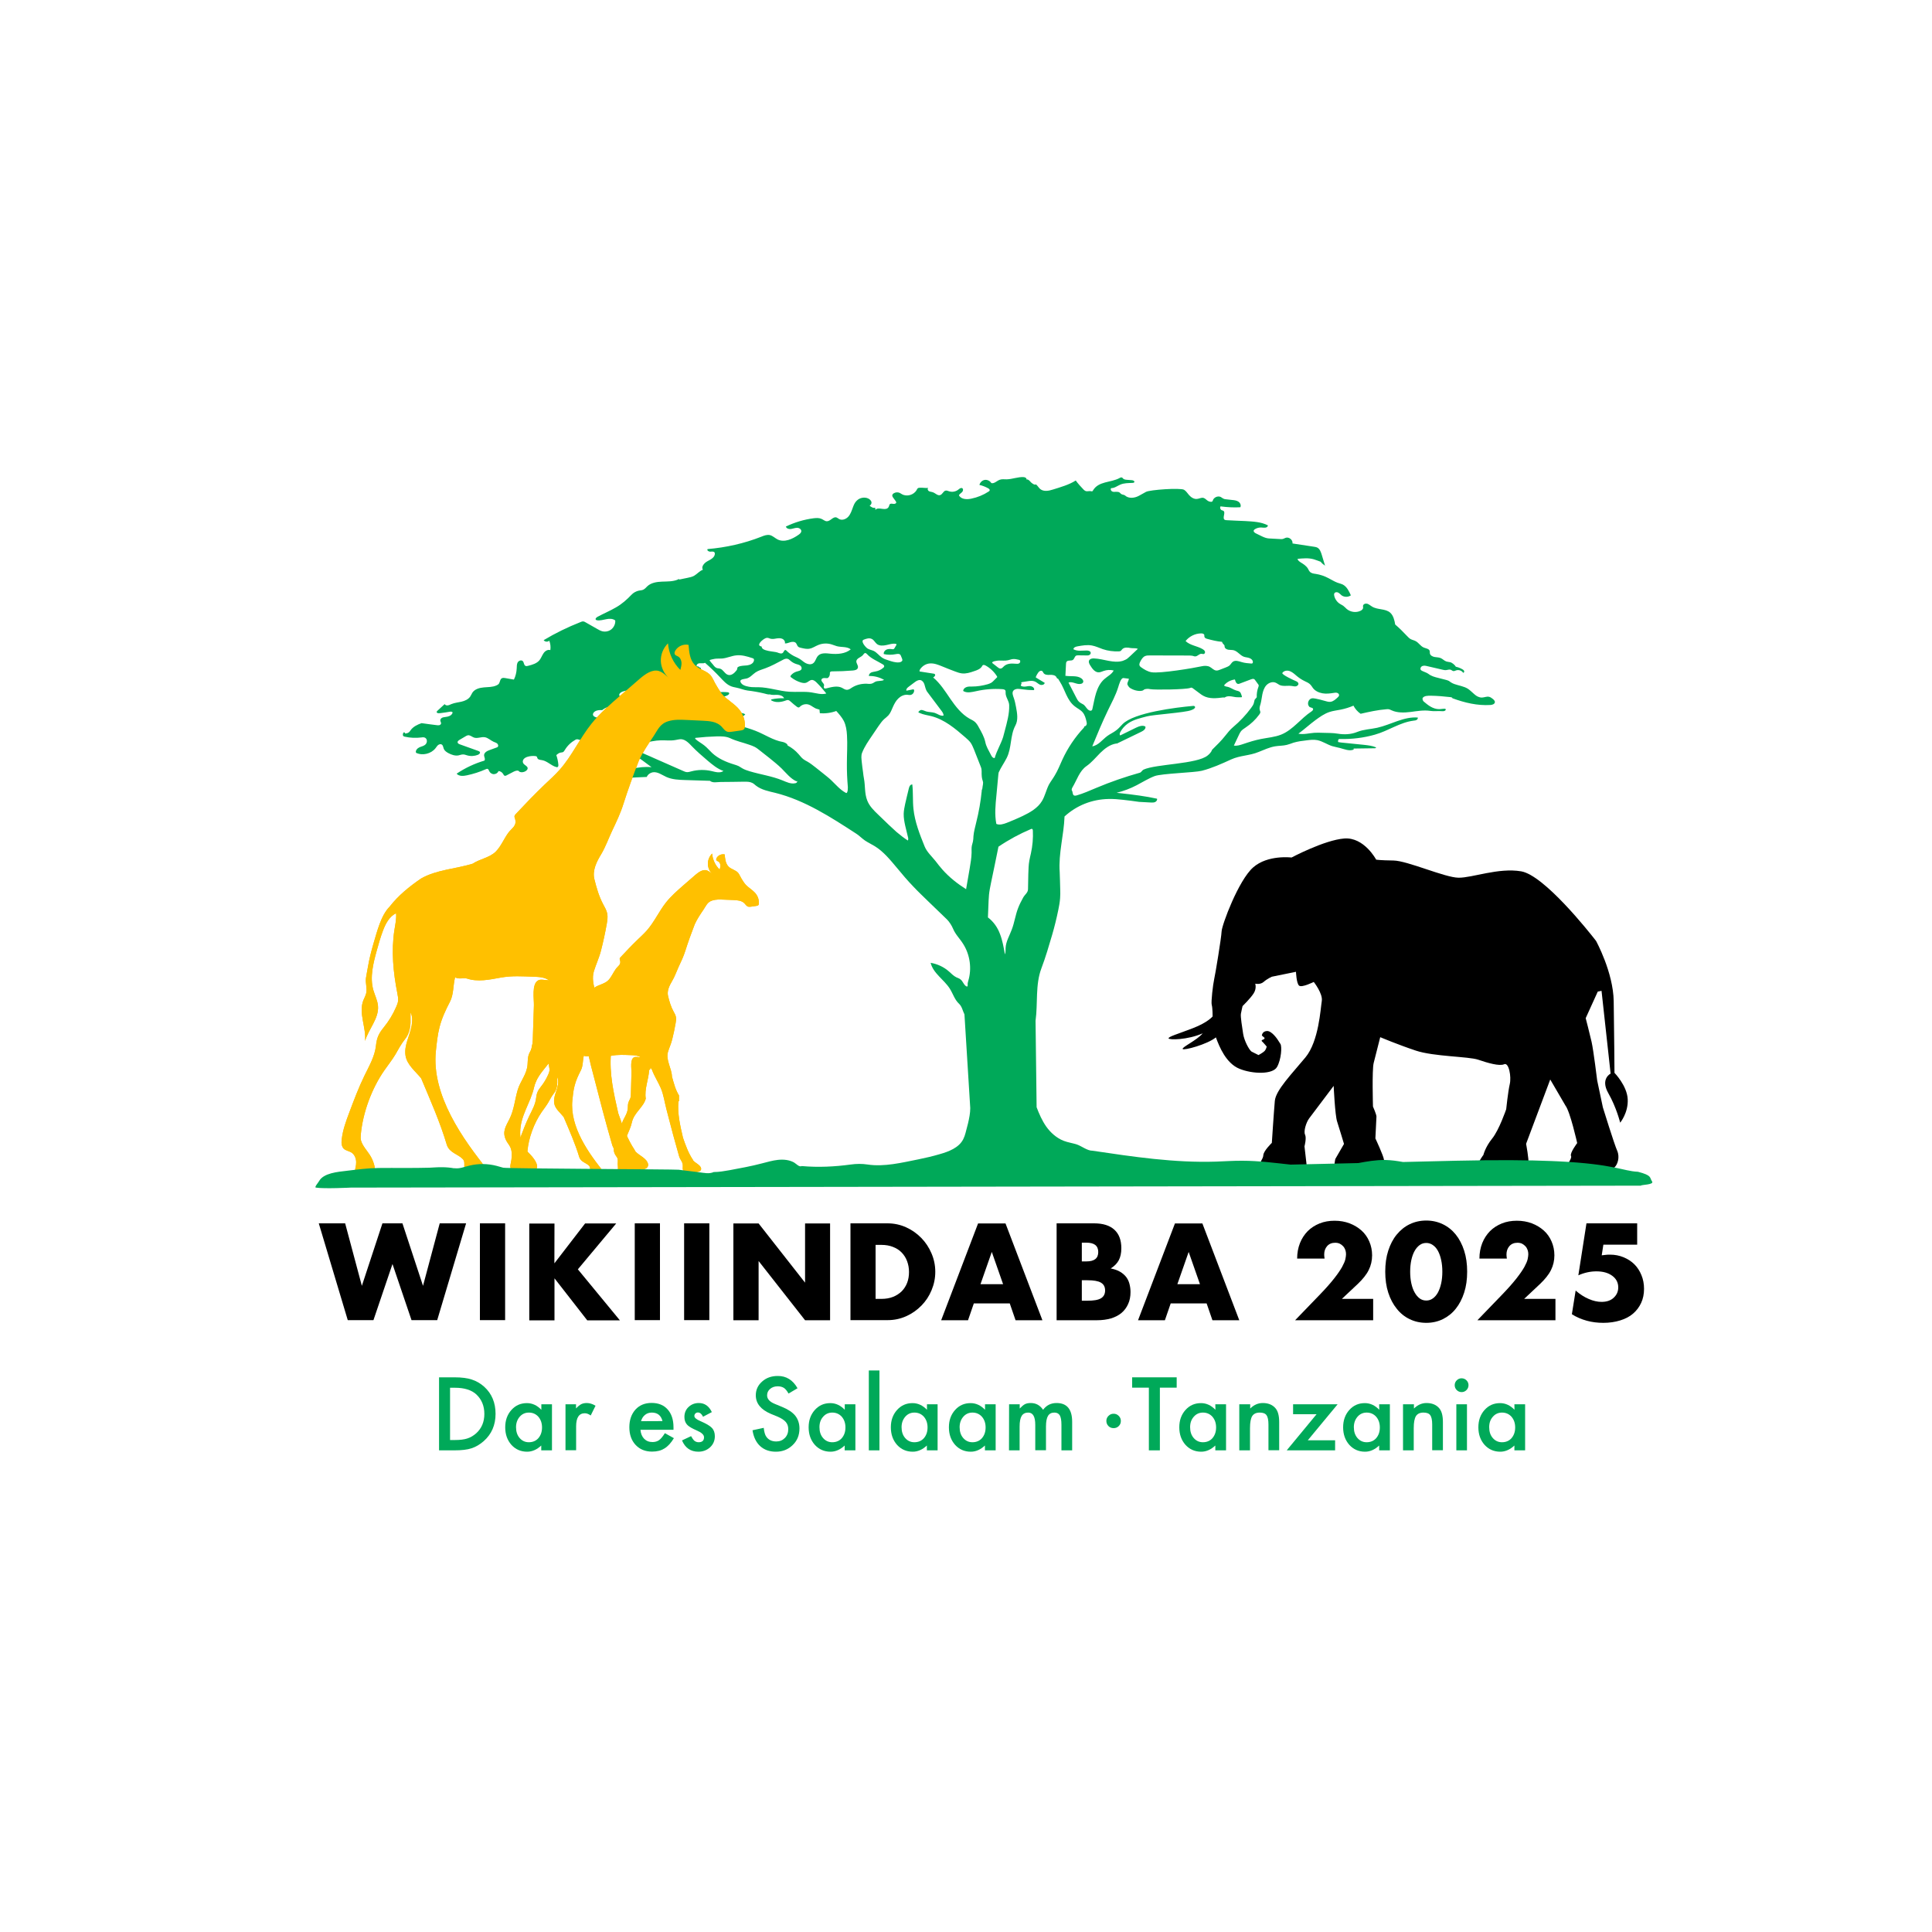 <?xml version="1.0" encoding="utf-8"?>
<!-- Generator: Adobe Illustrator 28.4.1, SVG Export Plug-In . SVG Version: 6.00 Build 0)  -->
<svg version="1.1" id="Background_Flag" xmlns="http://www.w3.org/2000/svg" xmlns:xlink="http://www.w3.org/1999/xlink" x="0px"
	 y="0px" viewBox="0 0 2000 2000" style="enable-background:new 0 0 2000 2000;" xml:space="preserve">
<style type="text/css">
	.st0{fill:#FFC000;}
	.st1{fill:#00A959;}
	.st2{clip-path:url(#SVGID_00000155862105133629561060000013517953709405544084_);}
</style>
<g>
	<g>
		<path class="st0" d="M534.2,1198c0.2,0.9,0.5,1.8,1.2,2.4c1.3,1.3,3.5,1.5,5,2.6c1.9,1.2,2.8,3.6,2.9,5.9s-0.6,4.5-1.3,6.6
			c-0.8,2.7,12.6,0.4,13.3,0.4c-0.1-4.1-1.4-8.2-3.6-11.6c-1.8-2.8-4.6-5.7-5.5-8.9c-0.3-1.2-0.3-2.4-0.2-3.7
			c1.2-13.8,6.8-28.9,14.6-40.3c2.3-3.3,4.8-6.5,6.9-10c2-3.5,3.5-6.6,6-9.7c2.3-2.9,3.3-6.8,3.4-10.5c0.1-2.1-0.1-4.2,0-6.2
			c1.2,2.5,1.1,5.5,0.6,8.2c-1.1,6.4-4.8,12.3-3.8,18.9c0.9,5.7,6.4,9.9,9.8,14.2c5.8,13.7,12,27.6,16.2,41.7c1.8,5,7,5.6,10.1,8.8
			c2.3,2.4-0.8,7.1,2.7,9.1c3.4,2,10,0.5,13.3-0.8c0.1-0.1,0.3-0.1,0.3-0.3c0.1-0.2-0.1-0.4-0.2-0.5c-16.5-20.2-36.1-47.7-33.4-75.2
			c0.5-5.1,1-10.2,2.3-15.1c1.4-5.6,3.8-10.7,6.4-15.8c2.5-4.7,1.9-10.3,3.2-15.4c2.3,1.3,4.8,0.3,7.2,0.7c7,2.3,14.3,0.7,21.3-0.6
			c7.1-1.3,13.5-0.9,20.7-0.6c3.3,0.1,6.8,0.3,9.5,2.2c-1.1-0.1-2.2-0.2-3.4-0.3c-1.1-0.1-2.3-0.2-3.3,0.3
			c-4.4,2.1-2.6,11.9-2.7,15.7c-0.2,7.3-0.4,14.7-0.6,22c0,1.8-0.1,3.6-0.8,5.2c-0.5,1.2-1.2,2.2-1.6,3.4c-0.8,2.1-0.7,4.3-0.8,6.5
			c-0.4,6.1-4.4,10.1-6.1,15.7c-1.8,6.1-2.3,12.6-5.1,18.3c-2.3,4.7-4.8,8-2.2,13.3c0.7,1.5,1.9,2.8,2.7,4.4c1.2,2.4,1.1,5.3,0.8,8
			c-0.4,3.1-1.9,6.2,1.3,7.6c2,0.8,5.4,0.5,7.5,0.5c2.3,0,6.7,0.1,7.3-2.8c0.8-3.8-3.9-8.3-6.2-10.6c-3.3-3.2-4.3-7.1-4.3-11.8
			c0-10.5,6.5-18.5,8.6-28.3c2.2-9.8,12-15.5,14.3-24.3c-1.6-9.8,3-19.9,3.5-29.7c1.5-0.3,1.2-1.6,1.3-2.6c0.5,0.8,1,1.6,1.6,2.4
			c2.4,6.6,6.4,12.6,9.2,19.1c2.9,6.9,3.9,14.6,5.8,21.8c0.5,2.1,1.1,4.2,1.6,6.2c3.6,13.9,7.3,27.9,11.3,41.7
			c0.3,1.1,0.6,2.2,1.2,3.2c1.2,2.2,2.6,3.9,2.8,6.5c0.2,1.9-0.5,4.8,0.6,6.6c1.2,1.9,3.6,1.6,5.8,1.7c3.2,0.2,15.3,0,12.1-6
			c-0.7-1.3-1.9-2.2-3-3.1c-0.7-0.6-4.9-3.1-4.9-4.3c-4.7-6.9-7.7-15.2-10.4-23.1c-2.9-12.5-5.8-24.7-4.7-37.6
			c0.2,0,0.4-0.1,0.6-0.1c0-1.3,0-4.7,0-6c-3.7-5.9-5.3-12.5-7.3-19.6c-0.2-8.4-6.6-17.1-4.1-25.5c1.3-4.3,3.3-8.5,4.4-13.1
			c1.4-5.5,2.5-11,3.5-16.6c0.4-2.2,0.7-4.4,0.3-6.5c-0.4-2-1.5-3.9-2.5-5.7c-2.7-4.9-4.3-10.4-5.6-15.8c-1.4-5.5,1.5-11.1,4.2-15.7
			c2.7-4.5,4.5-9.8,6.7-14.6c2.6-5.5,5.2-11,7-16.8c2.9-9.2,6.2-18.2,9.7-27.3c2.5-5.5,5.7-10.2,9.1-15.2c2.7-4,3.8-7.7,9-9.4
			c3.7-1.2,7.8-1.1,11.7-0.9c3.4,0.1,6.8,0.3,10.3,0.4c4,0.2,8.4,0.5,11.2,3.3c1.3,1.3,2.3,3.1,4.1,3.6c0.9,0.2,1.8,0.1,2.8,0
			c1.8-0.3,3.7-0.5,5.5-0.8c0.8-0.1,1.8-0.3,2.3-1c0.3-0.4,0.4-1,0.4-1.5c0.2-3.2-0.7-6.4-2.4-9c-2.3-3.5-6-5.9-9.3-8.6
			c-3-2.5-4.4-5.1-6.4-8.3c-1.1-1.8-2-4-3.2-5.6c-2.5-3.2-7.3-3.8-10.2-6.8c-3.1-3.3-3.5-8.1-3.9-12.5c-3.2-0.7-6.7,0.8-8.3,3.6
			c-0.4,0.7-0.7,1.6-0.3,2.4c0.4,0.7,1.3,0.9,2,1.3c1.3,0.8,2,2.3,2.1,3.9c0.1,1.5-0.3,3-0.7,4.5c-4.5-4.3-7.3-10.4-7.8-16.6
			c-3,2.9-4.6,7.1-4.4,11.2c0.2,4.1,2.2,8.2,5.4,10.8c-3-2.4-5.5-5.5-9.7-4.8s-8.2,4.5-11.3,7.2c-3.3,2.9-6.6,5.7-9.9,8.6
			c-6.3,5.5-12.7,11.1-17.9,17.7c-7.2,9.1-12,20-19.7,28.8c-3,3.4-6.3,6.4-9.5,9.5c-6.2,5.9-12,12.1-17.8,18.3
			c-0.4,0.5-0.9,0.9-0.9,1.5c-0.1,0.5,0.1,1,0.3,1.5c1.4,4.7-1.8,5.8-4.2,9c-2.8,3.8-4.5,8.3-7.8,11.8c-3.9,3.9-10,4.6-14.5,7.7
			c-10.6,3.3-22.8,3.9-32.4,9.4c-7.2,5-14.3,10.7-19.6,17.6c-5.5,5.5-7.9,15.8-10,23c-1.5,4.9-2.7,10-3.5,15.1
			c-0.3,2.3-0.9,4.6-1.2,6.8c-0.4,3.1,0.9,6.2,0.2,9.3c-0.3,1.6-1.2,3-1.8,4.6c-3.1,8,2,16.9,1.2,25.4c2.2-7.6,8.7-14.1,8-22
			c-0.3-3.4-2-6.6-2.9-9.9c-2.3-8.1-0.2-16.7,2-24.8c1.1-4.1,2.3-8.3,3.8-12.3c1.6-4.4,4-9.1,8.2-11.2c0.3,3.5-0.5,7-1,10.5
			c-2,13.1-0.6,26.6,2,39.6c0.3,1.6,0.7,3.3,0.5,4.9c-0.2,1.3-0.6,2.6-1.2,3.8c-2,4.6-4.6,8.9-7.7,12.8c-3.1,3.9-4.3,6.4-4.9,11.5
			c-0.7,6.8-4.2,12.8-7.2,19c-3.6,7.4-6.5,15.2-9.4,22.9c-2,5.4-4,10.9-4.6,16.7C534,1195.9,534,1197,534.2,1198L534.2,1198z"/>
		<path class="st0" d="M353.8,1185c0.3,1.5,0.9,2.9,1.9,4c2.2,2.2,5.7,2.5,8.3,4.2c3.1,2.1,4.6,6,4.7,9.7s-1,7.4-2.1,11
			c-1.4,4.4,20.9,0.8,22,0.7c-0.1-6.8-2.2-13.5-5.9-19.2c-3-4.6-7.5-9.4-9-14.8c-0.5-2-0.4-4-0.2-6.1c2.1-22.8,11.3-47.7,24.4-66.5
			c3.8-5.5,8-10.7,11.4-16.4c3.3-5.7,5.9-10.8,10-15.9c3.9-4.8,5.5-11.2,5.7-17.3c0.1-3.4-0.2-6.9,0.1-10.3c2,4.2,1.8,9.1,1,13.6
			c-1.8,10.6-8,20.3-6.3,31.1c1.5,9.5,10.5,16.4,16.2,23.5c9.5,22.7,19.7,45.6,26.6,69c2.9,8.3,11.6,9.3,16.6,14.7
			c3.7,3.9-1.4,11.6,4.4,15.1c5.6,3.3,16.5,0.9,22.1-1.2c0.2-0.1,0.5-0.2,0.6-0.4c0.1-0.3-0.1-0.6-0.3-0.9
			c-27.1-33.4-59.4-79-54.8-124.4c0.9-8.4,1.7-16.8,3.8-24.9c2.4-9.3,6.3-17.7,10.7-26.1c4.1-7.8,3.2-17,5.4-25.5
			c3.8,2.2,8,0.5,12,1.2c11.5,3.9,23.7,1.2,35.3-0.9c11.8-2.1,22.3-1.3,34.2-0.9c5.4,0.2,11.2,0.5,15.7,3.7
			c-1.9-0.2-3.7-0.3-5.6-0.5c-1.8-0.2-3.8-0.3-5.4,0.5c-7.2,3.5-4.4,19.7-4.6,26c-0.4,12.1-0.8,24.2-1.2,36.4
			c-0.1,2.9-0.2,5.9-1.3,8.6c-0.8,1.9-2,3.7-2.7,5.6c-1.3,3.4-1.1,7.1-1.4,10.8c-0.8,10-7.3,16.7-10.1,25.8c-3,10-3.8,20.8-8.5,30.2
			c-3.8,7.7-7.9,13.2-3.7,22c1.2,2.6,3.2,4.7,4.4,7.2c1.9,4,1.8,8.7,1.2,13.2c-0.7,5.2-3.2,10.3,2.1,12.5c3.2,1.4,8.9,0.9,12.3,0.9
			c3.8,0,11.1,0.2,12.1-4.7c1.3-6.2-6.4-13.7-10.3-17.6c-5.4-5.3-7.2-11.7-7.1-19.5c0.1-17.4,10.8-30.6,14.4-46.7
			c3.6-16.2,20-25.5,23.8-40.1c-2.5-16.2,5-32.8,5.9-49.1c2.4-0.5,1.9-2.6,2.2-4.2c0.9,1.3,1.7,2.7,2.6,4c4,11,10.6,20.8,15,31.5
			c4.7,11.5,6.4,24.1,9.5,36.1c0.9,3.4,1.8,6.9,2.7,10.3c5.9,23.1,11.9,46.1,18.5,69c0.5,1.8,1,3.6,1.9,5.2c2,3.7,4.2,6.4,4.6,10.8
			c0.2,3.2-0.9,8,0.9,10.8c1.9,3.1,5.9,2.7,9.5,2.9c5.3,0.3,25.3,0,20.1-9.8c-1.1-2.1-3.1-3.7-5-5.2c-1.2-0.9-8-5.2-8-7.1
			c-7.7-11.4-12.6-25.1-17.1-38.2c-4.7-20.7-9.4-40.9-7.5-62.2c0.3-0.1,0.6-0.1,0.9-0.2c0-2.2,0-7.7,0-10c-6.1-9.8-8.7-20.8-12-32.4
			c-0.3-13.8-10.8-28.3-6.6-42.2c2.2-7.2,5.5-14,7.4-21.6c2.3-9,4.3-18.2,5.9-27.3c0.6-3.6,1.2-7.2,0.5-10.8
			c-0.7-3.4-2.5-6.4-4.1-9.4c-4.4-8.2-7-17.2-9.2-26.2c-2.3-9.1,2.5-18.4,7.1-25.9c4.4-7.4,7.5-16.1,11.2-24
			c4.3-9.1,8.7-18.2,11.7-27.8c4.8-15.2,10.3-30.1,16.1-45.1c4.2-9.1,9.5-16.8,15.1-25.1c4.5-6.7,6.4-12.7,15-15.5
			c6.2-2,12.8-1.7,19.3-1.4c5.7,0.3,11.3,0.5,17,0.8c6.6,0.3,13.8,0.9,18.6,5.5c2.2,2.1,3.8,5.1,6.7,5.9c1.5,0.4,3,0.2,4.5,0
			c3-0.4,6.1-0.8,9.1-1.3c1.4-0.2,2.9-0.5,3.7-1.6c0.5-0.7,0.7-1.7,0.7-2.6c0.3-5.2-1.1-10.6-4-15c-3.8-5.9-10-9.8-15.4-14.3
			c-5-4.1-7.3-8.5-10.5-13.8c-1.8-2.9-3.2-6.7-5.2-9.3c-4.2-5.4-12-6.2-16.8-11.3c-5.2-5.4-5.8-13.5-6.4-20.7
			c-5.2-1.2-11,1.3-13.7,5.9c-0.7,1.2-1.2,2.7-0.5,3.9s2.2,1.5,3.4,2.2c2.2,1.3,3.3,3.9,3.5,6.4c0.1,2.5-0.5,5-1.2,7.5
			c-7.4-7.2-12-17.2-12.8-27.5c-4.9,4.8-7.7,11.7-7.4,18.5s3.6,13.5,8.9,17.8c-4.9-4-9-9.1-16-8s-13.5,7.3-18.7,11.8
			c-5.5,4.7-10.9,9.4-16.3,14.1c-10.5,9.1-21.1,18.2-29.8,29.1c-12,15-20,33-32.7,47.4c-4.9,5.5-10.4,10.5-15.8,15.6
			c-10.2,9.7-19.9,19.9-29.5,30.1c-0.7,0.7-1.4,1.5-1.6,2.5c-0.1,0.8,0.2,1.6,0.5,2.4c2.3,7.8-3.1,9.6-6.9,14.8
			c-4.6,6.3-7.4,13.7-12.9,19.4c-6.4,6.4-16.5,7.6-24,12.6c-17.5,5.4-37.6,6.2-53.5,15.4c-12,8.2-23.6,17.6-32.4,29
			c-9.1,9.1-13.1,26.1-16.7,38c-2.4,8.2-4.5,16.5-5.9,24.9c-0.6,3.8-1.5,7.6-2,11.3c-0.6,5.1,1.4,10.3,0.3,15.4c-0.6,2.6-2,5-3,7.5
			c-5.1,13.2,3.1,27.9,1.8,42c3.7-12.5,14.5-23.3,13.4-36.3c-0.5-5.7-3.2-10.8-4.8-16.3c-3.8-13.3-0.2-27.5,3.5-40.9
			c1.9-6.8,3.8-13.7,6.3-20.3c2.7-7.3,6.6-15,13.7-18.4c0.5,5.8-0.8,11.6-1.7,17.3c-3.4,21.7-1.2,43.9,3,65.4
			c0.5,2.7,1.1,5.4,0.8,8.1c-0.3,2.2-1.1,4.2-2,6.2c-3.3,7.6-7.6,14.7-12.8,21.1c-5.2,6.4-7.2,10.6-8.1,18.9
			c-1.2,11.2-7.1,21.2-12,31.3c-6,12.3-10.8,25.1-15.6,37.9c-3.4,9-6.7,18-7.8,27.5C353.5,1181.5,353.4,1183.3,353.8,1185
			L353.8,1185z"/>
	</g>
	<path d="M1299.4,1018.3c0,0,5.2,1.3,8.8-1.9s8.4-5.3,8.4-5.3l25-5.1c0,0,0.4,11.9,3.2,14.3c2.8,2.4,15.2-3.8,15.2-3.8
		s9.6,12.1,8.3,19.8s-3,41.5-16.9,58.3s-30.7,33.9-31.7,45s-3.1,43.5-3.1,43.5s-8.6,8.3-8.8,12.7s-4.7,7.5-2.9,11
		c1.8,3.5,11,3.4,11,3.4s4.4-1.2,9.7,0.5c5.2,1.7,8.7,0.4,8.7,0.4s4.7,2.5,9.6,1.1s8.9-4.6,8.9-4.6l-2.4-20.9c0,0,2.3-8.6,0.6-12.1
		s1.1-12.6,4.2-16.8s25.4-33.7,25.4-33.7s1.4,30.6,3.6,37c2.1,6.4,7.1,23.1,7.1,23.1l-9,15.6c0,0-1.8,8.2-0.4,9.2s26.1,1.7,27.1,0.8
		c1-0.9,14.6-0.8,15.6-2.2c1-1.4,8.4-3,8.1-6.9s-8.9-22.2-8.9-22.2l1.1-22.7c-0.1-2.4-3.6-10.3-3.6-10.3s-1.1-37.8,0.7-45
		c1.8-7.2,6.8-26.8,6.8-26.8s18.3,7.7,36.9,13.9s54.5,6,64.5,9.4s22,6.9,26.9,4.7c4.9-2.2,7.6,13,5.8,20.6c-1.8,7.7-3.7,26-3.7,26
		s-7.3,21.4-14.5,30.3s-9.1,17-9.1,17s-6.2,7.9-4.4,10s11,3.4,11,3.4s5.7,2.2,13.5,2.1s14.2-2.7,14.2-2.7s11.6,0.6,12.3-3.8
		c0.7-4.3-2.4-20.5-2.4-20.5l25-66.6l15.7,26.9c5,6.5,12.2,38.9,12.2,38.9s-7.8,10.3-6.4,13.3s-5.2,8.5-2,11.1
		c3.3,2.6,16.3,3.7,16.3,3.7s14,0.7,17-1.1s10.6,1,13.7-1.8s5.8-10.4,2.8-17.3c-3.1-6.9-14.8-44.8-14.8-44.8l-5.9-27.9
		c0,0-3.8-31.2-5.8-40s-6.1-24.5-6.1-24.5l12.5-27.5l3.9-0.8l9.4,85.7c0,0-10.9,5.3-2.4,20.2s12.3,30.6,12.3,30.6s8.5-10.2,7.8-24.3
		s-13.7-27.3-13.7-27.3s-0.3-44.1-0.8-74.2s-18.3-62.4-18.3-62.4c-7.8-10.1-53.9-68-77.5-72s-50.6,6.8-64.9,6.6
		s-52.8-17.6-67.3-17.8s-17.9-0.9-17.9-0.9s-12.4-23.4-32.9-21.9s-54.7,19.7-54.7,19.7s-24.6-3.1-39.7,10.2
		c-15.2,13.3-32.4,59.5-32.7,66.3c-0.3,6.8-6.5,44.3-7.7,49.5c-1.2,5.3-3.4,23.6-2.5,26.6s0.9,11.9,0.9,11.9s-4.9,6.2-20.5,12.2
		s-25.3,8.7-25.1,10.5c0.2,1.8,19.8,1.7,35.3-5.2c-5.9,7.2-21.8,14.4-20.7,16.2s25.6-4.8,34.4-12c3.6,9.9,10.6,26.9,24.4,32.5
		s34.5,6,38.9-1.9s5.2-21.2,3.5-23.8c-1.7-2.6-2.9-4.5-2.9-4.5s-5.9-9.1-11-8.9s-5.3,4.7-5.3,4.7l2.9,2.5l-0.7,1.3
		c0,0-3.5,1-2.2,2.1s5,5.5,5,5.5s-0.6,2.9-2.3,4.7c-1.7,1.7-6.2,4.1-6.2,4.1l-7.2-3.6c-2.6-1.8-7.7-11.5-8.7-18.4
		s-2.9-17.7-2.3-20.9c0.6-3.3,1.7-7.8,1.7-7.8s8.2-8,11.5-13.2S1299.4,1018.3,1299.4,1018.3L1299.4,1018.3z"/>
	<path class="st1" d="M1710.2,1223c-2.8-4.1,0.3-6.1-14.6-10h-0.3c-15.6-0.8-23.8-7.9-82.3-10.8c-2.3-0.1-4.5-0.2-6.9-0.3
		c-23.8-1-55.7-1.3-99.5-0.3l-54.2,1.3c-6.2-1.1-12.3-2-18.5-2.1c-9.8-0.1-18.7,1.5-27.8,3.2l-70.1,1.6c-16.6-1.8-33.2-4-49.9-4
		c-9.1-0.1-18.1,0.6-27.2,0.9c-42.9,1.4-85.7-5-128.1-11.3c-5.1,0.1-11.2-4.8-15.9-6.4c-4.5-1.5-9.3-2.1-13.7-3.8
		c-7.5-2.9-13.7-8.5-18.3-15c-4.2-6.1-7.2-12.9-9.8-19.8l-1.1-89.5c2.5-18.1-0.4-37.3,6.1-54.4c4.2-11.1,7.8-23.3,11.1-34.6
		c2.5-8.6,4.6-17.2,6.4-26c0.8-3.8,1.5-7.8,1.8-11.7c0.5-6-0.1-12.1-0.1-18.2c-0.1-3-0.2-6-0.3-9c-1.4-19.5,4.3-38.1,5-57.6
		c12.6-11.5,28.5-17.8,45.7-18.1c5.1-0.1,10.2,0.3,15.2,0.9c5.4,0.6,10.9,1.3,16.3,2.1l12.9,0.7c1.3,0,2.8,0,4-0.7s2.1-2.1,1.6-3.3
		c-11.8-2.6-24.6-4.2-37.2-5.6l-4.6-0.5c7.2-1.8,14.2-4.4,20.7-7.8c6.2-3.2,12.1-7,18.7-9.5c7.2-2.7,41.4-3.6,48.8-5.5
		c10.5-2.7,20.5-7.2,30.3-11.7c9.4-4.3,19-3.8,28.6-7.8c5.6-2.2,11-4.8,16.9-5.8c4.1-0.7,8.2-0.5,12.2-1.5c2.4-0.6,4.7-1.5,7-2.3
		c4.4-1.3,9-1.9,13.5-2.4c3.7-0.5,7.4-0.9,11.1-0.2c5.4,1.1,10.1,4.5,15.4,6.2c2.6,0.8,5.3,1.2,7.9,1.9c4.7,1.2,9.7,3.5,14.2,1.7
		c0.3-0.1-0.1-1.1,0.1-1.1c7.2-0.1,14.5-0.2,21.7-0.3c0.7,0,1.5-0.2,1.5-0.9c-3.8-1.7-8-2.1-12.1-2.6c-7.2-0.7-14.5-1.5-21.7-2.2
		c-1.8-0.2-3.5-0.3-5.3-0.7c-0.5-0.1-0.2-2.5,0.3-2.9c0.5-0.3,1.1-0.3,1.7-0.3c12.1,0.3,24.3-1.2,35.9-4.5
		c14.2-4,25.7-12.7,40.2-14.5c0.9-0.1,2-0.2,2.9-0.7s1.5-1.5,1.3-2.5c-14.5-1.2-27.8,7.4-42.1,10.6c-6.8,1.5-13.9,1.6-20.6,4.3
		c-6.3,2.6-13.4,2.9-20.1,1.8c-5.2-0.9-10.9-0.7-16.1-0.9c-2.7-0.1-5.5-0.2-8.3,0c-5.5,0.4-11,2-16.4,0.9c6-4.4,11.6-9.6,17.6-14
		c4.5-3.3,9.1-6.6,14.4-8.4c3.8-1.3,7.9-1.7,11.8-2.5c4.5-0.9,9-2.3,13.2-4.1c1.7,3.3,4.2,6.2,7.4,8.4c8.8-2,17.7-4,26.7-4.7
		c0.9-0.1,1.7-0.1,2.5,0c1,0.2,1.9,0.7,2.8,1.1c6.1,2.8,13.2,2.5,19.9,1.7c6.7-0.9,13.5-2.1,20.2-1.1c4.5,0.7,7.4-0.1,12,0.3
		c1.3,0.1,2.9,0.1,3.8-1c0.3-0.4,0.4-1.1-0.1-1.3c-0.1-0.1-0.3-0.1-0.5-0.2c-2-0.1-4,0.4-6.1,0.4c-3,0-6-1-8.6-2.5
		c-2.7-1.5-5-3.5-7.3-5.4c-0.9-0.8-1.7-2.9-0.9-3.9s2-1.5,3.3-1.8c1.6-0.3,3.3-0.3,4.9-0.3c6.9,0.1,13.8,0.7,20.7,1.5
		c0.7,0.1,1.6,0.3,1.7,1.1c12.8,4.7,25.8,7.8,39.3,7c2-0.1,4.5-0.9,4.7-2.9c0.1-1.4-1.2-2.6-2.3-3.5c-1.2-0.9-2.5-1.9-3.9-2.1
		c-2.3-0.5-4.7,0.7-7.1,0.8c-2.9,0.1-5.7-1.4-7.8-3.3c-2.3-1.9-4.2-4-6.7-5.7c-4.2-2.7-9.4-3.3-14.2-5c-1.3-0.5-2.7-1.1-3.8-1.9
		c-0.6-0.4-1.1-0.9-1.8-1.3c-0.9-0.5-1.8-0.7-2.7-1c-2.7-0.7-5.5-1.4-8.2-2.1c-3.7-0.9-7.4-1.9-10.3-4.2c-1.7-1.3-4.6-2.1-6.5-3.1
		c-0.5-0.3-1-0.5-1.3-0.9c-1.1-1.3-0.1-3.5,1.5-4.1c1.6-0.7,3.4-0.3,5.1,0.1c5.2,1.2,10.3,2.4,15.5,3.6c1.3,0.3,2.5,0.6,3.8,0.5
		c1.7-0.1,3.5-1,5.1-0.3c0.9,0.3,1.7,1.2,2.7,1.3c0.9,0.1,1.9-0.4,2.7-0.7c2.7-0.9,5.8,0.1,7.4,2.5c0.9-0.1,1.3-1.3,0.9-2
		c-0.3-0.8-1.1-1.3-1.8-1.7c-2.1-1.2-4.3-2.1-6.7-2.6c-1.1-1.9-3.8-4.2-5.9-4.7c-1.3-0.3-2.6-0.3-3.8-0.7c-2.3-0.7-3.9-2.7-6.1-3.6
		c-2-0.8-4.2-0.7-6.3-1.1s-4.4-1.6-4.8-3.7c-0.1-0.9,0-1.8-0.2-2.6c-0.7-2.3-3.9-2.5-6.2-3.5c-3.2-1.4-5.1-4.8-8.1-6.5
		c-1.7-1-3.8-1.3-5.6-2.3c-1.5-0.9-2.7-2.3-4-3.6c-3.7-4-7.6-7.8-11.8-11.4c-0.7-4.3-1.9-9.3-5.1-12.2c-5-4.5-13.2-2.8-18.9-6.4
		c-1.6-0.9-3-2.3-4.8-2.9c-1.8-0.5-4.2,0.2-4.5,2.1c-0.1,0.7,0.1,1.5,0.1,2.2c-0.2,1.4-1.5,2.4-2.7,3c-4.6,2.2-10.4,1.4-14.3-1.9
		c-1.2-1.1-2.3-2.3-3.6-3.3c-0.9-0.7-2.1-1.1-3.1-1.8c-3.1-1.8-5.4-5-6.2-8.5c-0.2-0.9-0.3-1.9,0.2-2.7c0.8-1.3,2.7-1.3,4-0.6
		s2.3,1.9,3.4,2.8c2.8,2,6.8,2,9.6,0c-1.9-4.3-4.1-8.9-8.2-11.1c-1.8-0.9-3.8-1.3-5.7-2c-3.3-1.2-6.2-3.2-9.3-4.7
		c-4.1-2.2-8.6-3.7-13.2-4.4c-2.2-0.3-4.6-0.6-6.1-2.3c-0.9-0.9-1.3-2.1-1.9-3.1c-1.7-2.9-4.7-4.8-7.5-6.5c-1.2-0.8-3.3-2.2-3.2-3.7
		c5.6-0.5,11.4-1.1,16.8,0.5c2.4,0.7,4.7,1.7,7,2.5c1.3,1.6,2.9,3,4.6,4.1c-1.1-3.7-2.3-7.4-3.4-11.2c-0.9-2.9-1.9-5.9-4.4-7.4
		c-1.3-0.7-2.7-0.9-4.1-1.1c-7.2-1.1-14.6-2.2-21.8-3.3c0.5-3.6-3.5-7-7-5.9c-0.9,0.3-1.7,0.8-2.6,1.1c-1.2,0.4-2.5,0.3-3.8,0.2
		c-3.7-0.2-7.3-0.4-11-0.6c-4.4-0.2-9.2-3.3-13.2-5.1c-1.4-0.6-3.1-1.9-2.5-3.3c0.3-0.5,0.7-0.9,1.2-1.2c2.1-1.3,4.5-1.9,7-1.7
		c1.3,0.1,2.5,0.3,3.8,0.1c1.3-0.1,2.5-1,2.7-2.3c-7-3.7-15.3-4-23.3-4.5c-6.4-0.3-13-0.5-19.5-0.9c-0.7,0-1.4-0.1-2-0.4
		c-2.9-1.9,1.5-7.7-1.5-9.4c-0.5-0.3-1-0.3-1.5-0.5c-1.5-0.6-2.2-2.7-1.3-4c6.8,0.9,13.7,1.3,20.5,0.9c1-2-0.1-4.5-2-5.8
		c-1.8-1.2-4.1-1.5-6.3-1.7c-2.1-0.3-4.1-0.5-6.2-0.7c-1-0.1-2.1-0.2-3-0.7c-0.9-0.4-1.8-1.1-2.7-1.7c-3.2-1.6-7.6,0.5-8.4,3.9
		c-0.4,1.7-3.5,1.1-5,0.1c-1.6-1-2.8-2.6-4.6-3.1c-2.3-0.5-4.4,0.9-6.7,1.1c-3.1,0.3-6.1-1.6-8.2-4c-1.7-1.9-3-4.2-5.2-5.5
		c-4-2.2-35.4,0-39.4,2.2c-2.4,1.3-4.8,2.6-7.2,4c-4.6,2.5-10.7,3.2-14.5-0.3c-0.9-0.8-2.8-0.7-4.1-1.6c-0.5-0.4-0.8-0.9-1.3-1.3
		c-1.1-0.9-2.6-0.9-3.9-0.9c-1.4,0.1-2.9,0.3-4.1-0.4c-1.2-0.6-1.9-2.4-0.9-3.4c3.5,0.1,6.4-2.4,9.6-3.7c3.8-1.6,8.1-1.5,12.3-1.7
		c0.8,0,1.8-0.1,2.1-0.9c0.3-1.1-1.3-1.8-2.5-1.9c-1.7-0.1-3.4-0.3-5.1-0.4c-1.5-0.1-3.1-0.3-4.1-1.3c-0.3-0.4-0.6-0.8-1-1
		c-0.9-0.5-1.9,0-2.7,0.5c-9.1,4.9-21.8,3-27.5,12.9c-0.2,0.3-0.4,0.7-0.7,0.8c-0.4,0.1-0.8,0-1.2-0.1c-1.9-0.5-3.9,0.5-5.7-0.2
		c-0.8-0.3-1.5-0.9-2.1-1.5c-2.9-3-5.7-6.1-8.1-9.4c-7,4.5-15.8,6.9-23.7,9.4c-4.3,1.4-9.5,2.3-13-0.5c-1.7-1.4-2.7-3.5-4.5-4.9
		c-1.3,1.1-4.6-1.3-5.7-2.7c-1.1-1.3-2.7-2.9-4.2-2.3c0.7-1.3-1.3-2.4-2.7-2.5c-6-0.4-11.8,2.2-17.8,2.3c-2.5,0-5-0.4-7.2,0.5
		c-3,1.1-5.5,4.2-8.6,3.4c-1.3-2.3-4.2-3.7-6.8-3.3s-4.9,2.6-5.5,5.2c3.2,0.7,6.2,1.9,9.1,3.5c0.9,0.5,1.8,1.3,1.5,2.3
		c-0.2,0.4-0.6,0.7-1,1c-5.5,3.6-11.6,6.1-18,7.4c-4.3,0.9-9.5,0.9-12.3-2.6c-0.2-0.3-0.5-0.6-0.4-0.9c0-0.3,0.1-0.5,0.3-0.7
		c0.9-1.1,2.2-1.8,3.1-2.9c0.9-1.1,1.1-3-0.1-3.7c-1.3-0.8-2.9,0.5-4.1,1.5c-2.7,2.1-6.3,2.7-9.5,1.7c-1.2-0.4-2.5-1-3.7-0.7
		c-2.3,0.5-3.1,3.8-5.5,4.6c-2.7,0.9-4.9-2-7.6-2.9c-1.3-0.5-2.8-0.5-4-1.1c-1.3-0.7-1.9-2.5-0.8-3.4c-2.7,0.3-6-0.4-8.7-0.2
		c-0.7,0.1-1.5,0.1-2,0.5c-0.6,0.4-0.9,1.1-1.2,1.7c-2.9,5.3-10.2,7.4-15.3,4.5c-0.9-0.5-1.6-1-2.4-1.4c-1.9-0.8-4-0.7-5.8,0.3
		c-1.1,0.5-2.1,1.7-1.8,2.9c0.1,0.5,0.4,1,0.7,1.5c0.9,1.2,1.8,2.4,2.7,3.7c0.3,0.5,0.7,1,0.7,1.5c-0.1,1.3-1.9,1.7-3.1,1.5
		c-1.3-0.2-2.9-0.5-3.7,0.5c-0.4,0.5-0.5,1.3-0.7,1.9c-0.3,0.9-0.8,1.6-1.5,2.1c-3.6,2.5-9.7-1.7-12.6,1.7c-0.1-0.8-0.1-1.5-0.2-2.3
		c-1.7,0.9-4.7-0.8-5.8-2.2c1.5-0.4,2.3-2.3,1.9-3.8c-0.5-1.5-1.8-2.7-3.2-3.4c-3.9-1.9-9-0.9-12,2.2c-1.9,1.7-3,4.2-3.9,6.7
		c-1.3,3.5-2.4,7.1-4.8,9.8c-2.5,2.8-6.8,4.3-9.9,2.3c-0.8-0.5-1.5-1.1-2.3-1.4c-3.5-1.3-6.3,3.9-10,3.9c-2.1,0-3.7-1.7-5.7-2.5
		c-2.5-1.1-5.3-0.9-8-0.6c-10,1.3-19.7,4.2-28.8,8.6c0.7,2.1,3.2,2.8,5.3,2.5s4.2-1.2,6.3-1.2c2.1-0.1,4.6,1.5,4.4,3.6
		c-0.1,1.5-1.5,2.6-2.7,3.5c-6.5,4.6-14.9,8.4-21.9,4.9c-2.7-1.4-5-3.8-8-4.5c-2.9-0.6-5.9,0.5-8.8,1.7c-17.8,7-36.6,11.2-55.6,12.8
		c-1,1.3,1.1,2.7,2.7,2.7c1.6-0.1,3.6-0.5,4.5,0.8c0.3,0.5,0.3,1.1,0.3,1.7c-0.4,3.7-4.5,5.7-7.7,7.4s-6.7,5.6-4.7,8.8
		c-3.5,1.3-5.8,4.3-9,6.2c-2.1,1.2-4.6,1.7-7,2.2c-2.9,0.6-5.8,1.2-8.7,1.8c0-0.3-0.1-0.6-0.1-0.9c0,0-0.9,0.8-1.2,0.9
		c-5,2.1-10.8,1.9-16.2,2.1c-5.5,0.2-11.4,1.1-15.3,4.8c-1.3,1.3-2.5,2.7-4.1,3.5c-1.4,0.7-3,0.7-4.6,1c-2.9,0.6-5.6,2.1-7.6,4.2
		c-5,5.2-9.9,9.6-16.2,13.2c-6.2,3.6-12.9,6.4-19.2,9.8c-1.2,0.7-2.5,2.1-1.5,3c0.3,0.3,0.7,0.4,1.1,0.5c3.2,0.5,6.5-0.5,9.6-1.1
		c3.2-0.7,6.8-0.7,9.3,1.3c0.3,3.4-1.3,6.8-3.8,9c-2.6,2.2-6.2,3-9.6,2.2c-1.9-0.5-3.7-1.5-5.4-2.5c-3.9-2.2-7.8-4.5-11.8-6.7
		c-0.7-0.4-1.5-0.9-2.5-1s-2,0.3-2.9,0.7c-13.2,5.2-26,11.4-38.1,18.7c1.3,1.8,4.2,2.1,5.8,0.5c1.2,3.1,1.6,6.5,1.1,9.8
		c-2.6-0.9-5.5,0.9-7,3.2c-1.6,2.3-2.5,5-4.2,7.2c-2.8,3.4-7.3,4.7-11.6,5.8c-1.1,0.3-2.2,0.6-3.1,0c-1.6-0.9-1.3-3.5-2.6-4.8
		c-1.5-1.5-4.2-0.5-5.3,1.3c-1,1.9-0.9,4-1,6.2c-0.2,4-1.1,8-2.9,11.6l-1.8-0.3c-2.5-0.4-4.9-0.8-7.4-1.3c-1.1-0.2-2.4-0.3-3.4,0.3
		c-1.9,1.1-1.7,3.7-2.9,5.5c-0.7,0.9-1.7,1.5-2.7,1.9c-4,1.8-8.6,1.6-13,2c-4.5,0.4-9.2,1.7-11.7,5.3c-0.9,1.4-1.5,3-2.4,4.3
		c-2.1,2.9-5.6,4.4-9.1,5.2s-7,1.1-10.4,2.5c-1.2,0.5-2.3,1.1-3.6,1.3c-1.3,0.2-2.7-0.2-3.3-1.3c-2.5,2.3-4.9,4.5-7.4,6.8
		c-0.9,0.7-1.3,1.8-0.2,2.3c1,0.5,2.2,0.3,3.4,0.2c3.3-0.4,6.6-0.9,10-1.5c0.9-0.1,2.3,0,2.4,1c0,0.2-0.1,0.5-0.2,0.7
		c-1.2,2.6-4.3,3.5-7.1,3.8c-1.2,0.2-2.5,0.3-3.5,0.8c-1.1,0.5-2,1.7-1.9,2.9c0.1,1.1,0.9,2,0.8,3c-0.1,0.9-0.9,1.5-1.8,1.8
		c-0.9,0.2-1.7,0.1-2.6,0c-5.3-0.7-10.6-1.3-15.8-2.1c-4.4,1.5-8.8,3.7-11.4,7.4c-0.5,0.7-0.9,1.3-1.4,1.8c-1.2,1.1-2.8,1.5-4.4,1.5
		c-0.1-0.3-0.1-0.6,0.1-0.9l-1.6-0.2c-0.6,1.2-1.1,2.9-0.1,3.8c0.4,0.4,0.9,0.5,1.4,0.6c5.6,1.3,11.6,1.5,17.3,0.8
		c1.3-0.2,2.8-0.3,3.9,0.4c0.5,0.3,1,0.9,1.3,1.4c0.7,1.5,0.5,3.5-0.5,4.8c-1.5,2.1-4.2,2.6-6.6,3.5c-2.3,1-4.7,3.5-3.7,5.8
		c6.6,3.2,15.5,1.1,20.1-4.7c0.9-1.1,1.6-2.4,2.7-3.3c1.1-0.9,2.8-1.3,3.9-0.5c1.3,0.9,1.4,2.9,2,4.4c0.9,2.1,2.9,3.4,4.9,4.5
		c3.1,1.6,6.7,2.9,10.2,2.3c1.7-0.3,3.3-1.1,5-1c1.3,0,2.6,0.5,3.9,0.9c3.7,1.1,7.7,0.9,11.3-0.5c1.2-0.5,2.6-1.6,2.1-2.8
		c-0.3-0.7-1.1-1.1-1.9-1.3c-6.2-2.2-12.4-4.4-18.7-6.7c-1.2-0.4-2.6-1.1-2.5-2.4c0-1,1-1.7,1.8-2.2c2.3-1.3,4.5-2.7,6.8-4
		c0.6-0.3,1.2-0.7,1.9-0.8c2.3-0.5,4.2,1.5,6.4,2.3c3.7,1.3,7.6-1,11.4-0.3c3.3,0.6,5.9,3.3,9,4.7c1.2,0.5,2.5,0.9,3.6,1.7
		c1,0.9,1.6,2.5,0.7,3.5c-0.4,0.5-1.1,0.7-1.7,0.9c-2.2,0.8-4.5,1.6-6.6,2.4c-2.7,0.9-5.9,2.6-5.9,5.5c0.1,1.9,1.6,4.1,0.3,5.5
		c-10.2,3-19.9,7.6-28.7,13.5c2.5,2.9,7,2.5,10.7,1.7c6.6-1.4,13.2-3.5,19.5-6.3c0.6-0.3,1.2-0.5,1.8-0.4c1,0.3,1.3,1.5,1.8,2.5
		c0.9,1.8,2.9,3.1,4.9,3c2.1-0.1,3.9-1.3,4.7-3.2c1.9,0.1,3.7,1.3,4.7,2.9c0.5,0.9,0.9,1.9,1.9,2c0.5,0.1,0.9-0.1,1.4-0.3
		c2.7-1.4,5.3-2.7,7.9-4.1c1.9-0.9,4.6-1.7,5.6,0.1c2.3,1.3,5.8,0.4,7.6-1.4c0.5-0.5,0.9-1,1-1.7c0.5-2.6-3.6-3.5-4.7-5.9
		c-0.7-1.4-0.2-3.2,0.9-4.3s2.6-1.8,4.1-2.2c2.5-0.7,5.2-0.9,7.8-0.6c0.5,0.1,1.1,0.2,1.4,0.6c0.3,0.4,0.4,1,0.6,1.5
		c0.7,1.7,3,1.8,4.8,2.1c5.4,0.9,9.4,5.7,14.6,7.1c0.5,0.1,1,0.3,1.4,0.1c0.9-0.4,1-1.6,0.9-2.6c-0.3-3.3-1-6.7-2.1-9.8
		c1.4-1.3,3-2.5,4.8-2.7c0.6-0.1,1.3-0.1,1.8-0.3c1.1-0.4,1.6-1.4,2.2-2.3c2.6-4.4,6.4-8,10.8-10.5c0.5-0.3,1-0.5,1.6-0.6
		c0.5-0.1,1,0.1,1.5,0.2c8.5,2.2,17,4.4,25.5,6.6c-4.9,2.7-9.4,6.2-13.1,10.4c-0.5,0.6-1,1.2-0.9,1.9c0,0.5,0.3,1,0.7,1.3
		c2.9,3.2,8.2,2.1,12.3,0.7c6-2.1,12.1-4.1,17.7-7.1c1.6-0.8,3.2-1.7,5-2.1c4.1-0.7,8,1.9,11.4,4.3c5.8,4.2,11.6,8.4,17.3,12.7
		c-6.4-0.7-13.9,0.1-20.1,1.7c-21.6,5.6-45,1.9-66.1,9c-1.7,0.6-3.8,1.9-3.3,3.7c0.5,1.6,2.7,1.8,4.3,1.6c26.7-2.3,53.4-5,80.2-5.9
		c1.1-2.5,3.5-4.3,6.1-4.8c5-0.9,9.6,2.7,14.2,4.8c6,2.7,12.8,3,19.4,3.2c8.6,0.3,17.1,0.5,25.7,0.8c3.1,2.5,7.2,1.2,11.2,1.2
		c8.2-0.1,16.3-0.1,24.5-0.3c2.8,0,5.7,0,8.2,1.3c1.5,0.7,2.6,1.9,3.8,2.8c5.7,4.4,13.1,5.8,20.1,7.5c30.4,7.6,57.3,25.1,83.5,42.1
		c1.3,0.8,3.1,2.2,4.2,3.2c1.6,1.4,3.3,2.8,5,4c3.3,2.2,6.8,3.8,10.2,5.9c9.1,5.6,16,14.2,22.9,22.4c5.5,6.7,11.1,13.3,17.1,19.5
		c4.8,5.1,10,10,15.1,15c6.5,6.2,13,12.5,19.5,18.8c2.3,2.2,5.1,6.5,6.3,9.5c2.7,6.5,7.2,10.4,10.9,16.5c6.8,11,8.7,25.1,5,37.5
		c-0.3,1.1-0.7,2.3-0.7,3.6c0.1,1,0.2,2.4-0.8,2.5c-3.2-1.2-3.9-5.5-6.7-7.5c-1.2-1-2.7-1.4-4.2-2.1c-2.9-1.4-5.2-3.9-7.6-6
		c-5.3-4.7-12-7.8-19-9c2.6,10.9,13.8,17.3,19.8,26.7c3.3,5.2,5,11.4,9.5,15.6c3.3,3.1,3.7,7.1,5.7,11.1l6,97
		c0,5.2-1.1,10.6-2.3,15.8c-0.8,3.3-1.7,6.7-2.6,10c-0.6,2.2-1.3,4.3-2.3,6.3c-4.5,9-15.2,13-24.8,15.7c-7.2,2.1-14.5,3.8-21.9,5.3
		c-17.1,3.4-35.2,7.9-52.4,5.3c-5.8-0.9-11.6-0.8-17.4,0c-16.8,2.3-33.8,3.1-50.7,1.6c-2.7,1.3-5.5-2.2-8-3.7
		c-5-2.8-11-3.3-16.7-2.7c-5.7,0.6-11.2,2.3-16.8,3.7c-11,2.9-22.2,4.9-33.4,7c-5.3,0.9-10.7,1.9-16.2,1.9c-5.1,2.2-10,0.8-15.5,0.2
		c-7-0.8-14-1.7-20.9-2.6c-4-0.5-177.7-1.1-181.6-2.1c-2.3-0.6-4.5-1.3-6.8-1.9c-9.1-2.4-18.8-2.5-28-0.3c-5.7,1.3-10,3.5-15.9,2.7
		l-0.3,0.1c-3.5-0.7-8.4-1.1-12-1.1c-4.5-0.1-8.8,0.3-13.3,0.5c-17.7,0.5-35,0.1-52.7,0.3c-11,0.1-21.9,1.6-32.9,2.9
		c-9.4,1.1-24.1,2.3-28.7,10.7c-0.8,1.5-5.2,6.4-3.3,6.7c8.4,1.4,36.2,0,36.2,0l1335.4-2C1698.8,1226.3,1712.7,1226.6,1710.2,1223
		L1710.2,1223z M1304.1,735c-0.6-2.1,0.2-4.2,0.8-6.2c0.9-3.3,1.2-6.7,1.9-10.1c0.7-3.3,1.8-6.8,4.1-9.3c2.3-2.5,6.1-4,9.3-2.8
		c1.6,0.6,2.9,1.7,4.4,2.5c3.8,1.7,8.4,0.4,12.5,1c1.5,0.2,2.9,0.6,4.4,0.4c1.4-0.3,2.9-1.5,2.6-3c-0.3-1.3-1.6-2-2.8-2.5
		c-1.1-0.4-15-6.7-13.8-8.4c1.7-2.5,5.3-2.9,8.1-1.7s4.9,3.3,7.2,5.2c2.3,1.9,4.8,3.5,7.4,4.8c2.3,1.1,4.8,2.1,6.5,4
		c0.9,1,1.6,2.2,2.4,3.3c2.3,3.1,6.1,4.8,9.9,5.5s7.8,0.2,11.6-0.4c1.1-0.2,2.3-0.4,3.4-0.1c1.1,0.3,2.2,1.1,2.2,2.3
		c0.1,1.1-0.9,2-1.7,2.7c-2.1,1.9-4.2,3.8-7,4.3c-2.1,0.3-4.2-0.4-6.3-1c-3.1-0.9-6.2-1.7-9.3-2.3c-1.4-0.3-2.9-0.5-4.2-0.2
		c-3.3,0.9-4.8,5.7-2.6,8.2c0.7,1.6,3.7,0.9,4.2,2.6c0.3,1.1-0.8,2.1-1.7,2.7c-11,7.2-19,18.9-31.2,23.9c-6.7,2.7-14,3.2-21,4.6
		c-6.2,1.2-12.2,3.1-18.1,5.1c-3.3,1.1-6.7,2.3-10,1.7c1.8-3.7,3.5-7.4,5.3-11.2c0.6-1.3,1.3-2.7,2.2-3.8c1.3-1.5,3.1-2.6,4.7-3.7
		c5.4-3.6,10.2-8.1,14-13.3c0.7-0.9,1.3-1.9,1.2-2.9C1304.6,736.2,1304.2,735.6,1304.1,735L1304.1,735z M1180.4,684.9
		c1.2-2.3,2.6-4.7,4.9-5.7c1.5-0.7,3.3-0.7,5.1-0.7c4.7,0,35.9,0.1,40.5,0.1c1.3,0,2.5,0.1,3.7,0.3c0.9,0.2,1.8,0.7,2.8,0.6
		c2.4-0.1,4.1-2.9,6.5-2.7c0.7,0.1,1.5,0.4,2.3,0.2c1.1-0.3,1.5-1.7,1.1-2.7s-1.3-1.7-2.3-2.3c-5.7-3.4-13-3.8-17.7-8.4
		c3.8-4.8,9.8-7.8,15.9-7.9c1.4-0.1,3.1,0.3,3.5,1.6c0.1,0.6-0.1,1.3,0.1,1.9c0.3,1.3,1.8,1.9,3.1,2.2c4.8,1.3,10,2.6,15,3
		c-0.1-0.2-0.1-0.3-0.2-0.5c0.5,0.9,0.9,2.1,1.7,2.9c0.4,0.4,0.9,0.7,1.1,1.2c0.2,0.4,0.1,0.9,0.2,1.3c0.1,1.9,2.1,3,3.9,3.3
		s3.7,0.1,5.4,0.5c4.1,1,6.6,5.2,10.5,6.7c1.9,0.7,3.9,0.7,5.8,1.4c1.9,0.6,3.7,2.2,3.7,4.2c0,0.6-0.3,1.2-0.8,1.4
		c-0.3,0.1-0.5,0.1-0.8,0.1c-3.4-0.3-6.8-0.5-10-1.5c-3.1-0.9-6.5-2.2-9.1-0.4c-1.4,1-2.2,2.7-3.5,3.9c-1.1,0.9-2.5,1.5-3.8,2
		c-1.9,0.8-3.9,1.5-5.9,2.3c-1.3,0.5-2.8,1.1-4.2,0.9c-2.5-0.3-4.2-2.5-6.4-3.7c-2.5-1.4-5.7-1.3-8.4-0.7
		c-8.6,1.9-43.4,7.7-52.1,6.2c-4-0.7-7.6-2.9-10.8-5.2c-0.4-0.3-0.7-0.5-1-0.9C1178.9,688.4,1179.6,686.4,1180.4,684.9L1180.4,684.9
		z M1183.8,714.3c0.8-0.9,2.3-1.1,3.6-1.2c1.1-0.1,2.1,0.1,3.2,0.3c4.9,0.9,36.6,0.4,41.3-1.2c0.5-0.2,1.2-0.5,1.8-0.3
		c0.4,0.1,0.7,0.4,1.1,0.6c2.3,1.8,4.7,3.5,7,5.2c1.2,0.9,2.4,1.8,3.7,2.5c6.2,3.5,13.8,2.7,20.7,1.8l1.5,0.1
		c1.6-1.2,3.7-1.5,5.7-1.3c2,0.1,3.9,0.7,5.9,0.9c1.9,0.2,3.8,0.1,5.7,0.1c0.2,0,0.5-0.1,0.5-0.2c0.2-0.2,0.1-0.5,0.1-0.7
		c-0.2-0.5-0.4-1.1-0.5-1.6c-0.4-1.1-0.8-2.3-1.7-3.1c-1.1-0.9-2.5-1-3.7-1.4c-3.1-0.9-5.8-3.1-8.9-3.8c-0.9-0.2-1.9-0.3-2.7-0.7
		s-1.2-0.7-0.5-1.4c2.8-3.1,6.7-5,10.8-5.5c0.5,2.1,1.4,4.6,3.5,4.6c0.5,0,1.1-0.2,1.6-0.4c3.8-1.5,7.6-2.9,11.4-4.3
		c1-0.4,2.1-0.7,3.1-0.4c0.7,0.3,1.3,1,1.7,1.7c0.9,1.2,1.9,2.5,2.7,3.7c0.3,0.3,0.5,0.7,0.6,1.1c0.1,0.6-0.1,1.2-0.3,1.7
		c-1.3,3.4-1.9,7.1-1.7,10.7l-2.2,2.6c-0.3,1.2-0.6,2.5-0.9,3.7c-0.6,1.8-1.7,3.3-2.8,4.8c-5.3,7.2-11.6,13.9-18.5,19.7
		c-3.2,2.7-5.7,5.8-8.2,9c-4,5.1-8.6,9.6-13.2,14.1l-0.4,0.4c-0.9,2.5-2.7,4.4-4.7,6c-11,9-53.4,8.7-66.3,14.6
		c-1.5,0.7-2.3,2.8-3.8,3.2c-15.3,4.3-30.4,9.5-45.1,15.7c-6.7,2.8-13.4,5.8-20.3,7.8c-1.1,0.3-2.5,0.5-3.3-0.3
		c-0.4-0.4-0.5-0.9-0.7-1.5c-0.3-0.9-0.3-1.8-0.6-2.7c-1.1-0.9-0.5-2.7,0.2-3.8c4.7-7.8,7.2-17,14.6-22.1c5.3-3.7,9.5-8.9,14.1-13.5
		c4.7-4.6,10.1-8.8,16.6-9.8c0.5-0.1,0-0.1,0.7,0.1l0.1-0.1c8.3-4,16.7-8,25-12.1c2.3-1.1,5.1-3,4.4-5.5c-3-1.7-6.8-0.2-9.9,1.3
		c-5.4,2.7-10.7,5.3-16.1,7.9c-1-0.7-0.6-2.2-0.1-3.2c1.9-3.7,4.7-6.8,8.1-9.2c5.7-4,12.8-5.5,19.5-7.3c6.5-1.8,39.5-3.9,45.8-6.4
		c1.2-0.5,2.5-0.9,3.4-1.8c0.5-0.4,0.9-1.1,0.7-1.7c-0.3-0.9-1.5-1.1-2.5-0.9c-16.8,1.5-60.7,6.8-72.5,18.8
		c-2.2,2.2-4.2,4.7-6.7,6.5c-2.8,2.2-6.1,3.6-9,5.7c-5.2,3.8-9.3,9.8-15.7,10.8c5.2-12.6,10.4-25.2,16.3-37.4
		c3.8-7.8,8-15.5,10.6-23.9c0.9-2.9,2.7-9.6,5.4-9.4l5.6,0.7c-0.2,2.5-2.5,4.7-1.1,6.8c0.7,1.1,1.2,2.2,3,3.2
		C1176.7,716.2,1182.8,715.5,1183.8,714.3L1183.8,714.3z M1103,697.7c0.2-3.3,0.3-6.7,0.5-10c0-1,0.1-2.2,0.8-2.9
		c1.5-1.7,4.6-0.4,6.4-1.7c1.5-1.1,1.7-3.5,3.3-4.4c0.7-0.3,1.6-0.3,2.4-0.3c2.7,0.1,5.3,0.1,8,0.1c1,0,2.1,0.1,3-0.3
		s1.8-1.3,1.7-2.3c0-1.9-2.4-2.5-4.2-2.5c-4.7,0-9.6,1-13.7-1.3c0.1-1.9,2.4-2.7,4.2-3c5-0.9,10-1.8,14.9-0.9
		c3.9,0.7,7.6,2.5,11.3,3.8c5.3,1.8,11,2.5,16.6,2.3c0.7-0.1,1.4-0.1,2-0.5s0.9-1.1,1.4-1.6c2-2.3,5.7-2,8.6-1.4
		c2.7,0.5,5.2-0.2,7.7,0.9c-2.3,2.1-4.5,4.2-6.8,6.4c-0.5,0.5-1,0.9-1.5,1.4c-0.9,0.8-1.7,1.6-2.6,2.3c-1.4,1-3.1,1.7-4.7,2.3
		c-9.6,2.9-19.7-2.1-29.8-2.5c-1.9-0.1-4.1,0.3-5,2s0.1,3.6,1.1,5.2c2.1,3.5,5,7.4,9,7.2c1.7-0.1,3.3-0.9,4.8-1.4
		c3.3-1.2,7-1.4,10.5-0.5c-2.1,4-6.5,6-9.8,9c-4.2,3.7-6.7,8.9-8.4,14.2s-2.5,10.8-3.8,16.3c-0.1,0.7-0.3,1.4-0.9,1.8
		c-0.7,0.5-1.6,0.4-2.4,0c-2.4-1.1-3.5-3.9-5.5-5.7c-1.5-1.1-3.3-1.7-4.7-2.9c-1.5-1.2-2.4-2.9-3.3-4.7c-2.7-5.1-5.4-10.3-8-15.5
		c4.1-1.6,8.6,2.4,12.9,1.3c1-0.2,2-0.8,2.3-1.8c0.5-1.4-0.6-2.9-1.8-3.8c-4.5-3.3-10.8-1.8-16.3-2.7c-0.1,0-0.3,0.2-0.3,0.2v-0.1
		C1102.9,699.2,1103,698.4,1103,697.7L1103,697.7z M1057.2,706.6c0.2-0.3,0.6-0.4,1-0.5c1.9-0.3,3.8-0.6,5.7-0.9
		c2.4-0.4,4.9-0.7,7.2,0.2c1.9,0.7,3.4,2.4,5.3,3.3c1.9,0.8,4.7,0.3,5.1-1.8c-2.9-1.7-5.8-3.5-8.6-5.2c-0.3-0.1-0.5-0.3-0.6-0.5
		c-0.1-0.3,0-0.5,0.1-0.7c0.5-1.3,1.2-2.5,2-3.7c0.5-0.8,1.1-1.6,2.1-2.1c0.9-0.5,2.1-0.5,2.7,0.3c0.4,0.4,0.6,0.9,0.9,1.5
		c1.3,2.2,4.4,2.3,6.9,2.1c2.5-0.1,5.7,0.3,6.7,2.6c0.3,0.7,1,1.8,1.5,1.2l2,3.3c5.4,8.4,7.2,19.2,15.4,25.5c2.6,2.1,5.8,3.5,8,6
		c2.4,2.7,3.3,6.2,4.1,9.6c0.2,1,0.5,2.1,0.2,3.1s-1.1,2-2.3,2l-0.5,1.3c-9.2,9.8-16.8,21.1-22.4,33.3c-2.5,5.5-4.7,11.1-7.8,16.2
		c-1.9,3.3-4.2,6.2-6.1,9.6c-2.8,5.5-4,11.7-7.2,17c-4.4,7.3-12.4,11.8-20.1,15.5c-5.4,2.5-10.8,4.9-16.3,7
		c-3.5,1.3-7.4,2.6-10.8,1.1c-1.9-9.8-0.9-19.8,0.1-29.7c0.7-7.1,1.3-14.3,2-21.5l0.3-2c2.3-5.2,5.7-9.9,8.3-15
		c5.4-10.7,3.4-23.1,9-33.6c3.1-5.7,1.9-12.7,0.7-19.1c-0.6-3.1-1.2-6.3-2.3-9.4c-0.9-2.5-2.1-5.5-0.5-7.6c1-1.3,2.9-1.8,4.5-1.9
		c1.7,0,3.4,0.3,5.1,0.5c3.7,0.5,7.4,0.8,11,0.8c0.3,0,0.6,0,0.8-0.2c0.2-0.2,0.2-0.5,0.2-0.7c-0.2-1.8-1.9-2.9-3.7-3.2
		c-1.7-0.3-3.5,0.2-5.2,0.4s-3.7,0.1-5-0.9c0.1-0.9,0.7-1.7,0.9-2.5C1057.4,707.5,1057,706.9,1057.2,706.6L1057.2,706.6z
		 M1034,683.8c3.1-0.1,6.3,0.4,9.4-0.3c1.6-0.3,3.2-1,4.8-1.2c2.2-0.3,4.3,0.2,6.4,0.7c0.3,0.1,0.6,0.1,0.9,0.3
		c1.1,0.7,0.7,2.6-0.3,3.3c-1.1,0.7-2.5,0.6-3.8,0.5c-4.2-0.4-8.8-0.4-12,2.5c-1.1,1-2.1,2.4-3.5,2.5c-1.3,0.1-2.3-0.7-3.3-1.5
		c-1.7-1.3-3.3-2.7-5-3.9C1025.1,684.6,1033,683.8,1034,683.8L1034,683.8z M894.1,662.2c2.8-1.1,5.9-2.1,8.5-0.7
		c2.2,1.1,3.3,3.7,5.2,5.2c2.6,2,6.3,1.8,9.6,1.1s6.6-1.9,9.8-1.3c0.3,0,0.5,0.1,0.7,0.3c0.3,0.3,0.1,0.8-0.1,1.1
		c-0.6,1-1.1,1.9-1.7,2.9c-0.3,0.4-0.5,0.9-1,1.1c-0.5,0.3-1.2,0.2-1.8,0.1c-1.9-0.3-3.9-0.3-5.7,0.5c-1.7,0.8-3.1,2.7-2.7,4.6
		c4,0.9,8.2,0.9,12.3,0.1c1.7-0.3,3.7-0.7,4.8,0.6c0.3,0.3,0.5,0.8,0.7,1.3c0.3,0.7,0.6,1.5,0.9,2.2c0.3,0.7,0.6,1.5,0.5,2.3
		c-0.3,1.3-2,1.9-3.4,2.1c-3.8,0.3-7.4-0.9-11-2.1c-2.3-0.7-4.7-1.5-6.7-2.9c-3.1-2.1-5.3-5.3-8.6-6.9c-2.1-0.9-4.5-1.3-6.4-2.5
		C896,670,890.5,663.6,894.1,662.2L894.1,662.2z M790.7,661.6c1.2-0.7,2.5-1.5,4-1.3c0.9,0.1,1.7,0.5,2.5,0.8c2,0.6,4.2,0.3,6.2-0.1
		c2.1-0.3,4.2-0.6,6.2,0.2c1.9,0.7,3.5,2.9,2.9,4.8c1.9,0.3,3.8-0.7,5.7-1.2s4.2-0.7,5.6,0.7c1.1,1.1,1.3,2.9,2.4,3.9
		c0.8,0.7,1.8,1,2.8,1.2c3,0.7,6.1,1.5,9.1,0.9c3.3-0.6,6-2.7,9.2-3.9c4.2-1.7,9.2-1.9,13.6-0.5c1.8,0.5,3.5,1.3,5.3,1.8
		c4.8,1.3,10.6,0.2,14.5,3.3c-5.7,4.7-13.8,5.2-21.1,4.5c-4.5-0.5-9.8-1.1-12.8,2.2c-2.2,2.3-2.6,6.2-5.3,7.9
		c-2.2,1.4-5,0.9-7.4-0.3c-2.3-1.2-4.1-3.1-6.3-4.4c-1.9-1.2-4-2-6-3c-2.8-1.5-5.4-3.3-7.6-5.5c-0.3-0.3-0.6-0.6-1-0.7
		c-1.3-0.3-1.7,1.7-2.7,2.8c-1.4,1.5-3.9,0.5-5.9-0.3c-3-1.1-16.5-1.2-16.1-6.1C782.4,668.3,788.5,663.1,790.7,661.6L790.7,661.6z
		 M792.3,691.8c6.2-2.3,12-5.5,17.9-8.6c1.6-0.9,3.4-1.7,5.1-1.2c1.2,0.3,2.1,1.3,3.1,2.1c1.7,1.5,3.7,2.6,5.9,3.3
		c1.3,0.4,2.7,0.7,3.8,1.4s2,2.1,1.7,3.5c-0.5,2-3.1,2.3-5.1,2.9c-2.4,0.7-4.5,2.1-6,4c-0.3,0.3-0.5,0.7-0.4,1.1
		c0,0.4,0.3,0.7,0.7,0.9c3,2.4,6.5,4.2,10.1,5.3c1.9,0.5,3.8,0.9,5.6,0.2c1.9-0.7,3.4-2.6,5.5-2.8s3.9,1.4,5.4,2.9
		c3.5,3.5,6.7,7.2,9.8,11.1c-4.9,1.5-10.2-0.3-15.3-1.1c-7.6-1.2-15.3-0.2-22.9-0.7c-10.8-0.7-21.4-4.6-32.2-4.7
		c-2.3-0.1-4.5,0.1-6.8-0.1c-3.3-0.3-9-1.2-11-4.2c-2.9-4.2,3.1-4,5.6-4.7c3.7-0.9,6.2-4.2,9.3-6.3
		C785,694.1,788.7,693.1,792.3,691.8L792.3,691.8z M740,682c2.5-0.4,5-0.1,7.4-0.3c5.2-0.4,10-2.9,15.2-3.3c5.5-0.5,10.8,1.1,16,2.8
		c0.6,0.2,1.3,0.4,1.7,0.9c0.3,0.5,0.3,1.1,0.2,1.7c-0.6,3.1-4,4.6-7.1,5s-6.3,0.1-9.1,1.5c-0.3,0.2-0.7,0.4-0.9,0.8
		c-0.2,0.4-0.2,0.9-0.2,1.3c-0.1,0.7-0.6,1.4-1.1,2c-2.1,2.6-5.2,5.2-8.4,4.2c-3.4-0.9-4.9-5.4-8.3-6.4c-0.9-0.3-1.9-0.3-2.9-0.5
		c-2-0.5-3.2-2.1-4.4-3.7c-0.5-0.7-3.7-4-3.5-4.6C735,682.9,739.4,682.1,740,682L740,682z M644.3,716c3.5-1.3,7.2-1.6,11-1.8
		c2.5-0.1,5.2-0.2,7,1.5c1.1,1,1.6,2.4,2.7,3.4c1,1,3,1.4,3.7,0.1c0.4-0.6,0.3-1.5,0.8-2c0.4-0.5,1.1-0.5,1.7-0.5
		c2.5-0.2,5.3-0.3,7.5,1.1c0.7,0.4,1.3,1,2.1,1.3c0.9,0.4,1.9,0.4,2.8,0.5c5.1,0.1,10.3,0.3,15.4,0.5c0.5,4.1-1.7,8.4-5.1,10.7
		c-3.5,2.2-8.3,2.3-11.8,0.1c-1.1-0.7-2-1.5-3.2-1.8c-1.7-0.4-3.5,0.3-5.1,0.7c-2.4,0.5-4.8,0.3-7-0.7c-1-0.4-1.9-1-2.5-1.9
		c-0.3-0.5-0.5-1.1-0.8-1.6c-0.8-1.1-2.3-1.6-3.6-1.9c-3.5-0.8-7.1-1.1-10.7-1.1c-1.7,0-3.5,0.1-5.1-0.5
		C639.4,720.6,640.6,717.5,644.3,716L644.3,716z M638.9,758.1c-6.9,1.3-14.1,1.2-21.1,0.4c-1-0.1-2.3-0.7-2.1-1.7
		c0.1-0.3,0.3-0.5,0.6-0.7c1-0.7,2.3-1,3.5-0.7c1.1,0.3,2.1,1,3.2,0.7c0.6-0.3,1.1-0.9,1.4-1.4c1.2-1.7,2.3-3.3,3.5-5
		c0.9-1.2,1.7-2.4,2-3.8c0.3-1.4-0.1-3.1-1.2-3.8c-2.1-1.5-4.7,0.2-7.1,0.8c-2.9,0.7-9.4-0.9-7.4-4.7c1.6-3,6.3-3.3,9.2-3.1
		c3.7-3.1,8.8-4.5,13.6-3.6c-1.1,1.1-0.2,3.3,1.4,3.8c1.5,0.5,3.2-0.3,4.5-1.3c1.5-1.1,3.3-2.7,4.9-1.8c1.5,0.7,1.6,2.8,1.4,4.5
		c-0.4,3.8-1.6,8.2-5,10c-1.3,0.7-2.9,1-4.2,1.9s-2,2.9-0.9,3.9c0.7,0.8,1.9,0.8,2.9,0.3c1-0.4,1.7-1.2,2.5-1.9
		c2.9-2.7,6.6-4.7,10.5-5.7c1.7-0.4,4.1-0.1,4.2,1.6c0.1,0.9-0.6,1.6-1.2,2.1C652.5,753.8,645.8,756.8,638.9,758.1L638.9,758.1z
		 M736.6,798.2c-6.8-1.6-14.1-1.5-20.9,0.3c-1.5,0.4-3.1,0.9-4.6,0.8c-1.5-0.1-2.8-0.7-4.1-1.3c-10.1-4.5-20.1-8.8-30.2-13.3
		c-2.5-1.1-5-2.3-7.5-3.3c-4.6-2.1-9.2-4-13.7-6.2c0.1-1.1-0.1-3.5,0.5-4.5c0.7-1.2,1.1-0.9,2.7-0.9c2.9-0.1,5.7-0.5,8.5-1
		c5.5-0.9,11-2.3,16.5-2.4c5-0.2,10.2,0.6,15.2-0.3c2-0.3,4-0.9,6-0.9c4.6,0.3,8.1,4,11.3,7.4c5,5.2,10.6,10,16.1,14.7
		c5,4.2,10.2,8.6,16.5,10.8C745.5,800.6,740.7,799.2,736.6,798.2L736.6,798.2z M823.2,810.8c-4.5,1-8.9-1.2-13.1-2.9
		c-10.9-4.5-22.8-6.1-34.1-9.5c-2.7-0.8-5.3-1.7-7.7-3.1c-1.3-0.7-2.5-1.7-3.8-2.3c-1.5-0.7-3.2-1.2-4.8-1.7
		c-8.2-2.5-16.2-6-22.5-11.8c-2.8-2.6-5.2-5.6-8.2-7.9c-3-2.4-6.5-4.1-9.2-6.7c-0.5-0.4,0.1-1.4,0.6-1.1c7.1-0.8,14.3-1.3,21.5-1.5
		c4.8-0.1,9.7-0.1,14,1.9c6.6,3.1,12.8,4.3,19.6,6.7c2,0.7,3.9,1.3,5.8,2.3c2.1,1.1,3.9,2.6,5.8,4.1c3.1,2.5,6.3,5,9.4,7.4
		c4.3,3.5,8.6,6.9,12.6,10.8c4.8,4.8,9.2,10.5,15.3,13.3c0.7-0.5,1.1-0.3,0.8,0.5C825,810.2,824,810.7,823.2,810.8L823.2,810.8z
		 M876.9,820.3c-0.1,0.3-0.3,0.5-0.6,0.6s-0.5-0.1-0.8-0.2c-5.8-3.1-10.2-8.4-15-13c-2.7-2.6-5.7-4.8-8.6-7.2c-2.5-2-5-3.9-7.4-5.9
		c-2.8-2.2-5.7-4.5-8.7-6.2c-1.5-0.8-3-1.6-4.3-2.6c-1.9-1.5-3.3-3.4-4.8-5.1c-3.2-3.7-7.1-6.7-11.4-9c0.1-1.7-3.2-3.3-4.9-3.6
		c-10.1-1.7-18.8-7.9-28.4-11.6c-2.7-1.1-5.6-2-8.4-2.9c-8.7-2.7-17.7-5.5-26.8-4.7c-1.6,0.1-3.4,0.3-4.8-0.5
		c-1.4-0.9-2-3.8-0.3-3.8c4.8-0.2,9.7-0.3,14.6-0.5c5.4-0.2,11.4-0.6,15.2-4.5c-1.7-1.5-4.2-1.4-6.4-2c-3.9-1.2-6.7-4.8-10.7-6
		c-2.5-0.7-5.2-0.3-7.8-0.3c-4.2-0.1-8.3-1.5-12.3-2.8c-1.6-0.5-3.5-1.5-3.3-3.2c0.2-1.4,1.9-2.1,3.3-2.4c6.4-1.2,13.4-0.2,19.1-3.3
		c0.9-0.5,1.9-1.5,1.3-2.3c-0.3-0.5-0.9-0.7-1.5-0.7c-6.8-0.7-13.6,0.5-20.4,0.2c-0.7,0-1.5-0.1-2-0.5c-0.9-0.7-1.2-1.9-1.9-2.8
		c-1.6-2.1-5-1.6-7.6-0.9c-2.6,0.8-5.9,1.4-7.6-0.7c0.1-1.9,2.3-3.1,4.2-3.2c1.9-0.1,3.8,0.5,5.8,0.5c3.7-0.1,6.8-2.4,9.7-4.6
		c1.1-0.8,2.3-2,1.8-3.3c-0.3-0.9-1.3-1.3-2.3-1.7c-1.7-0.5-3.3-1.2-4.7-2.3s-2.5-2.7-2.5-4.4c0-0.4,0-0.7-0.1-1.1
		c-0.6-1.1-2.8-0.9-2.7-2.1c-0.5,0.1-1,0.1-1.5,0.2c-0.7-0.8-0.1-2.1,0.9-2.7c2.1-1.4,5.5,0.2,7.5-1.1c5.4,4.7,10.5,9.6,15.4,14.8
		c3.5,3.7,7,7.8,11.8,9.6c1.8,0.7,3.7,1,5.5,1.4c3.7,0.7,7.5,2.4,11.2,2.9c5.9,0.7,11.8,1.7,17.5,3.1c1.4,0.3,4,1.3,5.5,0.9
		c2.6,0.9,5.4,0.4,8.1,0.5c2.7,0.1,5.8,1.1,6.9,3.5c-4.2-0.1-8.5,0.2-12.6,1.1c-0.3,0.1-0.8,0.2-0.9,0.5c-0.1,0.4,0.3,0.7,0.7,0.9
		c4.4,2.3,9.8,1.6,14.4-0.1c0.8-0.3,1.6-0.6,2.5-0.5c1,0.1,1.9,0.9,2.7,1.6c2.1,1.9,4.2,3.7,6.5,5.4c0.5,0.3,1.1,0.7,1.7,0.7
		c0.7-0.1,1.2-0.6,1.7-1.1c2.3-2.1,5.8-2.9,8.8-1.9c3.3,1.1,5.8,4,9.2,4.6c0.7,0.1,1.9,0.9,1.9,0.3c0.1,1.4,0.3,2.7,0.4,4
		c5.7,0.5,11.6-0.3,17-2.3c2.9,3.2,5.8,6.5,7.8,10.3c2.3,4.6,3,9.8,3.3,14.9c0.6,9.6-0.1,19.3-0.1,28.9c-0.1,8.2,0.3,16.5,1,24.9
		C877.6,817,877.7,818.8,876.9,820.3L876.9,820.3z M881.6,712c-1.5,1-3.1,2.1-4.9,2.1c-1.9,0-3.6-1.3-5.3-2.2
		c-4.9-2.3-10.8-0.6-16,0.7c-0.8,0.2-1.8,0.3-2.3-0.3c-0.7-0.9,0-2.1,0-3.1c-0.1-1.9-3.5-4-2.7-5.8c1.1-2.7,5.7-0.7,6.8-1.7
		c1.3-1.1,2-2.9,1.9-4.6c0-0.3-0.1-0.7,0.1-1.1c0.3-0.9,1.5-1,2.4-1c7.1,0,14.2-0.3,21.3-0.9c2.1-0.2,4.5-0.7,5.1-2.6
		c0.9-2.4-1.8-4.7-1.5-7.2c0.5-3.1,4.8-3.8,6.8-6.2c0.7-0.9,1.4-2.1,2.5-2.1c0.7,0.1,1.2,0.7,1.7,1.1c4.3,4.8,10.8,7.2,16.3,10.6
		c0.9,0.5,1.7,1.3,1.5,2.3c-0.1,0.5-0.4,0.8-0.7,1.1c-2.4,2.1-5.2,3.5-8.3,4c-1.5,0.3-3.1,0.5-4.5,1.1c-1.4,0.7-2.5,2.1-2.3,3.6
		c5.5-0.2,11,1.3,15.7,4c-2.9,1.7-6.7,0.5-9.6,2.2c-0.8,0.4-1.4,1-2.2,1.3c-1.8,0.9-4,0.7-6,0.5C891.7,707.6,886.2,709,881.6,712
		L881.6,712z M1017.2,814.1c-0.3,1.7-0.1,2.5-0.9,3.8v0.8c-1.1,11-3,21.9-5.7,32.6c-1.1,4.8-2.5,9.5-2.9,14.4
		c-0.1,1.8-0.1,3.6-0.5,5.4c-0.3,1.4-0.8,2.8-1.1,4.2c-0.5,2.3-0.3,4.8-0.3,7.2c-0.1,5.6-1.1,11.1-2,16.6
		c-1.2,7.1-2.5,14.3-3.7,21.4c-9-5.7-17.4-12.3-24.5-20.3c-2.5-2.9-4.9-5.8-7.2-8.9c-3.9-4.9-8.8-9.2-11.2-15
		c-5.1-12.6-10.2-25.5-11.6-39c-0.9-8.4-0.2-16.9-1.2-25.3l-1.2,0.3c-1.5,0.7-2,2.5-2.4,4c-1.3,5.3-2.6,10.6-3.8,16
		c-0.7,3.3-1.4,6.7-1.5,10.1c-0.1,4.2,0.7,8.4,1.6,12.5c0.9,3.8,1.8,7.5,2.7,11.2c0.4,1.3,0.7,2.9,0,4c-4.2-2.7-8.1-5.8-11.9-9
		c-2.7-2.4-5.3-4.9-8-7.4c-3.6-3.5-7.2-6.9-10.8-10.4c-4.5-4.3-9.2-8.9-11.4-14.8c-2.8-7.2-1.9-14.7-3.3-22.3c-0.5-2.3-0.7-4.7-1-7
		c-0.2-1.7-0.5-3.4-0.7-5.1c-0.2-1.7-0.4-3.5-0.6-5.2c-0.3-3.4-0.9-6.7,0.4-9.8c2.5-6.3,6.4-11.9,10.2-17.5c2.3-3.3,4.5-6.6,6.7-9.9
		c1.8-2.5,3.5-5.1,5.8-7.2c1.5-1.3,3.1-2.5,4.5-4c2.2-2.5,3.3-5.7,4.7-8.8s3-6.2,5.5-8.6c2.4-2.4,5.7-4,9.1-3.9
		c1.2,0.1,2.5,0.4,3.6,0.2c2.3-0.4,3.9-2.7,3.7-4.9c-0.1-0.3-0.1-0.5-0.3-0.6c-0.3-0.4-0.8-0.3-1.2-0.2c-2.2,0.4-4.3,0.8-6.5,1.3
		c-0.5-1.7,1.1-3.2,2.5-4.2c2-1.5,4-3,6-4.5c1.7-1.3,3.8-2.6,5.9-2.3c2.1,0.4,3.5,2.3,4.2,4.3s1,4.1,1.9,6c0.5,1.3,1.4,2.3,2.2,3.4
		c4.5,6,9.1,12,13.6,18.1c1.1,1.5,2.3,3.2,2.1,5c-3.1,0.7-6-1.8-9-2.8c-2.9-0.9-5.9-0.7-8.8-1.5c-1.5-0.5-2.9-1.2-4.5-1.5
		s-2.9,0.9-3.8,2.2c0.4,0.4,0.9,0.7,1.5,0.9c3.7,1.7,7.8,2.2,11.8,3.2c13.7,3.4,24.9,12.9,35.6,22.2c1.9,1.7,3.9,3.4,5.4,5.5
		c1.4,2.1,2.3,4.4,3.3,6.7c2.4,6.1,4.8,12.2,7.2,18.3c1.3,3.2,0.5,5.9,0.9,9.4c0.1,1.1,0.2,2.1,0.5,3.2c0.3,1.1,0.7,2.1,0.9,3.3
		C1017.7,811.3,1017.5,812.7,1017.2,814.1L1017.2,814.1z M1013.4,753.2c-1.1-2.1-2.4-4.3-4.2-5.9c-1.6-1.4-3.6-2.3-5.5-3.3
		c-8.3-4.7-14.4-12.6-19.8-20.4c-5.4-7.9-10.6-16.2-17.9-22.3c1.3-0.7,2.7-2.2,1.8-3.3c-0.3-0.5-1-0.6-1.7-0.7
		c-4.7-0.7-9.4-1.5-14.1-2.2c-0.3-0.7,0.1-1.6,0.5-2.3c2.3-3.4,6-5.7,10-6c4.5-0.4,8.8,1.4,13,3.1c4.3,1.8,8.7,3.5,13.2,5.2
		c2.3,0.9,4.7,1.7,7.1,2c4.2,0.5,8.6-0.9,12.6-2.3c3.1-1,6.3-2.2,8-4.8c0.3-0.6,0.7-1.3,1.2-1.5c0.9-0.4,1.8,0,2.6,0.4
		c4.8,2.6,8.9,6.5,11.8,11.1c0.1,0.3,0.3,0.5,0.3,0.8s-0.3,0.5-0.5,0.7c-0.9,0.9-1.8,1.9-2.7,2.7c-0.9,0.9-1.7,1.8-2.8,2.5
		c-1.2,0.7-2.5,1.2-3.8,1.6c-5.3,1.5-10.8,2.4-16.3,2.4c-1.7,0-3.5-0.1-5.2,0.4s-3.3,1.6-3.8,3.3c-0.1,0.2-0.1,0.4-0.1,0.6
		c0.1,0.4,0.4,0.6,0.7,0.7c3.8,1.9,8.4,0.7,12.7-0.2c8.8-2,17.9-2.7,26.9-2.1c1.3,0.1,2.9,0.3,3.4,1.5c0.3,0.7,0.2,1.5,0.2,2.3
		c-0.1,4.5,3.6,8.3,3.7,12.8c0.3,9-2.3,17.9-4.6,26.7c-0.5,2.1-1.1,4.2-1.7,6.4c-2.4,7.4-6.6,14.1-8.7,21.6
		c-1.7,0.3-3.1-1.5-3.8-3.1c-2.4-4.8-5-8.5-6-13.8C1018.7,762.6,1016,757.8,1013.4,753.2L1013.4,753.2z M1067.2,883.4
		c-0.5,2.5-1.2,4.8-1.6,7.3c-0.9,4.7-0.9,9.5-1.1,14.3c-0.1,5.2-0.2,10.4-0.3,15.5c-0.1,3.8-3.3,5.4-5.1,8.8
		c-1.9,3.5-3.7,6.9-5.1,10.6c-2.9,7.3-3.8,15.2-6.7,22.6c-2.3,6.2-6,12.2-6.3,18.8c-0.1,2.3,0.1,4.6-0.7,6.7
		c-1.3-7.2-2.5-14.4-5.1-21.1c-2.5-6.8-6.7-12.8-12.5-17.2c0.3-5.8,0.5-11.6,0.7-17.4c0.1-2,0.2-4,0.4-6c0.4-4,1.2-8,2-11.9
		c2.5-12.5,5.4-25.4,7.8-37.9c10.6-7.2,21.9-13.3,33.7-18.3c0.3-0.1,0.7-0.3,1.1-0.1c0.6,0.2,0.8,1,0.8,1.7
		C1069.6,867.6,1068.9,875.7,1067.2,883.4L1067.2,883.4z"/>
	<g>
		<g>
			<defs>
				<path id="SVGID_1_" d="M351.5,664.3V1219h436.4V664.3H351.5L351.5,664.3z M388.7,1215.6c-0.1,0-0.8,0.1-1.5,0.2
					c-3.1,0.4-9.5,1.2-14.4,1.2l0,0c-3.9,0-6-0.5-6.8-1.6c-0.4-0.5-0.5-1.2-0.3-1.8c0.3-1.1,0.7-2.2,1-3.5c1.3-0.2,2.6-0.3,3.9-0.4
					l0,0c0.3,0,0.5-0.1,0.8-0.1c0.5-0.1,1-0.1,1.6-0.2c0.4,0,0.8-0.1,1.1-0.1l0,0c5-0.5,9.9-0.9,14.9-1.1c0.4,2.1,0.7,4.3,0.7,6.4
					L388.7,1215.6L388.7,1215.6z M507.2,1213.9c-0.3,0.6-0.9,0.9-1.1,1c-3.5,1.3-9.5,2.9-14.9,2.9l0,0c-3.4,0-6.1-0.6-8.1-1.8
					c-3.5-2.1-3.6-5.4-3.5-8.5c1.7-0.4,3.3-1,5.1-1.5l0,0c0.5-0.1,1-0.2,1.5-0.4c0.9-0.2,1.7-0.4,2.6-0.5c2.8-0.5,5.6-0.8,8.4-0.9
					l0,0c0.6,0,1.2,0,1.7,0c0.2,0,0.3,0,0.5,0l0,0c0.3,0,0.6,0,1,0c2,2.6,4.1,5.2,6.3,7.9C507.3,1212.6,507.5,1213.3,507.2,1213.9
					L507.2,1213.9z M556.8,1209.5c-0.2,0.8-0.5,1.5-0.9,2.1c0.3,1.4,0.5,2.9,0.5,4.3l-1,1c-0.1,0-0.4,0.1-0.9,0.1
					c-1.9,0.3-5.8,0.8-8.8,0.8l0,0c-2.5,0-3.8-0.3-4.3-1.1c-0.3-0.4-0.4-0.9-0.2-1.5c0-0.1,0-0.2,0.1-0.2c-0.8,0-1.7,0-2.6,0
					c-2.2,0-5.3-0.1-7.6-1.1c-3-1.3-3.8-3.4-3.9-5.8c4,0.1,9.6,0.2,16.6,0.3l0,0c1,0,2,0,3,0c3.2,0,6.7,0.1,10.3,0.1
					C556.9,1208.9,556.9,1209.2,556.8,1209.5L556.8,1209.5z M627.5,1215.4c-0.2,0.5-0.7,0.7-0.9,0.8c-2.2,0.8-5.9,1.8-9.2,1.8l0,0
					c-2.1,0-3.8-0.4-5-1.1c-2.5-1.4-2.4-3.9-2.3-5.9c0-0.7,0-1.3,0-1.9c4.5,0,8.9,0.1,13.4,0.1c1.2,1.5,2.4,3,3.7,4.6
					C627.7,1214.4,627.7,1215,627.5,1215.4L627.5,1215.4z M657.1,1213.7c-1.4,2.4-5.2,2.5-7.5,2.5h-0.3c-0.4,0-0.8,0-1.2,0
					c-0.7,0-1.4,0-2.1,0c-2.1,0-3.5-0.2-4.6-0.7c-3.1-1.3-2.7-4.1-2.3-6.3l0,0c11.4,0.1,22.1,0.2,31.4,0.2
					C667.8,1212.3,662,1213.3,657.1,1213.7L657.1,1213.7z M715.1,1215.3L715.1,1215.3c-0.6,0-1.2,0-1.6,0c-0.3,0-0.6,0-1,0
					c-2-0.1-4.3-0.1-5.6-2.2c-0.5-0.8-0.7-1.7-0.8-2.6c5.7,0.8,11.5,1.5,17.3,2.1c0.8,0.1,1.6,0.2,2.4,0.3
					C723.5,1214.9,718.3,1215.3,715.1,1215.3L715.1,1215.3z"/>
			</defs>
			<clipPath id="SVGID_00000183207417156654701620000017476603440779466629_">
				<use xlink:href="#SVGID_1_"  style="overflow:visible;"/>
			</clipPath>
			<g style="clip-path:url(#SVGID_00000183207417156654701620000017476603440779466629_);">
				<g>
					<path class="st0" d="M534.2,1198c0.2,0.9,0.5,1.8,1.2,2.4c1.3,1.3,3.5,1.5,5,2.6c1.9,1.2,2.8,3.6,2.9,5.9s-0.6,4.5-1.3,6.6
						c-0.8,2.7,12.6,0.4,13.3,0.4c-0.1-4.1-1.4-8.2-3.6-11.6c-1.8-2.8-4.6-5.7-5.5-8.9c-0.3-1.2-0.3-2.4-0.2-3.7
						c1.2-13.8,6.8-28.9,14.6-40.3c2.3-3.3,4.8-6.5,6.9-10c2-3.5,3.5-6.6,6-9.7c2.3-2.9,3.3-6.8,3.4-10.5c0.1-2.1-0.1-4.2,0-6.2
						c1.2,2.5,1.1,5.5,0.6,8.2c-1.1,6.4-4.8,12.3-3.8,18.9c0.9,5.7,6.4,9.9,9.8,14.2c5.8,13.7,12,27.6,16.2,41.7
						c1.8,5,7,5.6,10.1,8.8c2.3,2.4-0.8,7.1,2.7,9.1c3.4,2,10,0.5,13.3-0.8c0.1-0.1,0.3-0.1,0.3-0.3c0.1-0.2-0.1-0.4-0.2-0.5
						c-16.5-20.2-36.1-47.7-33.4-75.2c0.5-5.1,1-10.2,2.3-15.1c1.4-5.6,3.8-10.7,6.4-15.8c2.5-4.7,1.9-10.3,3.2-15.4
						c2.3,1.3,4.8,0.3,7.2,0.7c7,2.3,14.3,0.7,21.3-0.6c7.1-1.3,13.5-0.9,20.7-0.6c3.3,0.1,6.8,0.3,9.5,2.2
						c-1.1-0.1-2.2-0.2-3.4-0.3c-1.1-0.1-2.3-0.2-3.3,0.3c-4.4,2.1-2.6,11.9-2.7,15.7c-0.2,7.3-0.4,14.7-0.6,22
						c0,1.8-0.1,3.6-0.8,5.2c-0.5,1.2-1.2,2.2-1.6,3.4c-0.8,2.1-0.7,4.3-0.8,6.5c-0.4,6.1-4.4,10.1-6.1,15.7
						c-1.8,6.1-2.3,12.6-5.1,18.3c-2.3,4.7-4.8,8-2.2,13.3c0.7,1.5,1.9,2.8,2.7,4.4c1.2,2.4,1.1,5.3,0.8,8c-0.4,3.1-1.9,6.2,1.3,7.6
						c2,0.8,5.4,0.5,7.5,0.5c2.3,0,6.7,0.1,7.3-2.8c0.8-3.8-3.9-8.3-6.2-10.6c-3.3-3.2-4.3-7.1-4.3-11.8c0-10.5,6.5-18.5,8.6-28.3
						c2.2-9.8,12-15.5,14.3-24.3c-1.6-9.8,3-19.9,3.5-29.7c1.5-0.3,1.2-1.6,1.3-2.6c0.5,0.8,1,1.6,1.6,2.4
						c2.4,6.6,6.4,12.6,9.2,19.1c2.9,6.9,3.9,14.6,5.8,21.8c0.5,2.1,1.1,4.2,1.6,6.2c3.6,13.9,7.3,27.9,11.3,41.7
						c0.3,1.1,0.6,2.2,1.2,3.2c1.2,2.2,2.6,3.9,2.8,6.5c0.2,1.9-0.5,4.8,0.6,6.6c1.2,1.9,3.6,1.6,5.8,1.7c3.2,0.2,15.3,0,12.1-6
						c-0.7-1.3-1.9-2.2-3-3.1c-0.7-0.6-4.9-3.1-4.9-4.3c-4.7-6.9-7.7-15.2-10.4-23.1c-2.9-12.5-5.8-24.7-4.7-37.6
						c0.2,0,0.4-0.1,0.6-0.1c0-1.3,0-4.7,0-6c-3.7-5.9-5.3-12.5-7.3-19.6c-0.2-8.4-6.6-17.1-4.1-25.5c1.3-4.3,3.3-8.5,4.4-13.1
						c1.4-5.5,2.5-11,3.5-16.6c0.4-2.2,0.7-4.4,0.3-6.5c-0.4-2-1.5-3.9-2.5-5.7c-2.7-4.9-4.3-10.4-5.6-15.8
						c-1.4-5.5,1.5-11.1,4.2-15.7c2.7-4.5,4.5-9.8,6.7-14.6c2.6-5.5,5.2-11,7-16.8c2.9-9.2,6.2-18.2,9.7-27.3
						c2.5-5.5,5.7-10.2,9.1-15.2c2.7-4,3.8-7.7,9-9.4c3.7-1.2,7.8-1.1,11.7-0.9c3.4,0.1,6.8,0.3,10.3,0.4c4,0.2,8.4,0.5,11.2,3.3
						c1.3,1.3,2.3,3.1,4.1,3.6c0.9,0.2,1.8,0.1,2.8,0c1.8-0.3,3.7-0.5,5.5-0.8c0.8-0.1,1.8-0.3,2.3-1c0.3-0.4,0.4-1,0.4-1.5
						c0.2-3.2-0.7-6.4-2.4-9c-2.3-3.5-6-5.9-9.3-8.6c-3-2.5-4.4-5.1-6.4-8.3c-1.1-1.8-2-4-3.2-5.6c-2.5-3.2-7.3-3.8-10.2-6.8
						c-3.1-3.3-3.5-8.1-3.9-12.5c-3.2-0.7-6.7,0.8-8.3,3.6c-0.4,0.7-0.7,1.6-0.3,2.4c0.4,0.7,1.3,0.9,2,1.3c1.3,0.8,2,2.3,2.1,3.9
						c0.1,1.5-0.3,3-0.7,4.5c-4.5-4.3-7.3-10.4-7.8-16.6c-3,2.9-4.6,7.1-4.4,11.2c0.2,4.1,2.2,8.2,5.4,10.8c-3-2.4-5.5-5.5-9.7-4.8
						s-8.2,4.5-11.3,7.2c-3.3,2.9-6.6,5.7-9.9,8.6c-6.3,5.5-12.7,11.1-17.9,17.7c-7.2,9.1-12,20-19.7,28.8c-3,3.4-6.3,6.4-9.5,9.5
						c-6.2,5.9-12,12.1-17.8,18.3c-0.4,0.5-0.9,0.9-0.9,1.5c-0.1,0.5,0.1,1,0.3,1.5c1.4,4.7-1.8,5.8-4.2,9
						c-2.8,3.8-4.5,8.3-7.8,11.8c-3.9,3.9-10,4.6-14.5,7.7c-10.6,3.3-22.8,3.9-32.4,9.4c-7.2,5-14.3,10.7-19.6,17.6
						c-5.5,5.5-7.9,15.8-10,23c-1.5,4.9-2.7,10-3.5,15.1c-0.3,2.3-0.9,4.6-1.2,6.8c-0.4,3.1,0.9,6.2,0.2,9.3c-0.3,1.6-1.2,3-1.8,4.6
						c-3.1,8,2,16.9,1.2,25.4c2.2-7.6,8.7-14.1,8-22c-0.3-3.4-2-6.6-2.9-9.9c-2.3-8.1-0.2-16.7,2-24.8c1.1-4.1,2.3-8.3,3.8-12.3
						c1.6-4.4,4-9.1,8.2-11.2c0.3,3.5-0.5,7-1,10.5c-2,13.1-0.6,26.6,2,39.6c0.3,1.6,0.7,3.3,0.5,4.9c-0.2,1.3-0.6,2.6-1.2,3.8
						c-2,4.6-4.6,8.9-7.7,12.8c-3.1,3.9-4.3,6.4-4.9,11.5c-0.7,6.8-4.2,12.8-7.2,19c-3.6,7.4-6.5,15.2-9.4,22.9
						c-2,5.4-4,10.9-4.6,16.7C534,1195.9,534,1197,534.2,1198L534.2,1198z"/>
					<path class="st0" d="M353.8,1185c0.3,1.5,0.9,2.9,1.9,4c2.2,2.2,5.7,2.5,8.3,4.2c3.1,2.1,4.6,6,4.7,9.7s-1,7.4-2.1,11
						c-1.4,4.4,20.9,0.8,22,0.7c-0.1-6.8-2.2-13.5-5.9-19.2c-3-4.6-7.5-9.4-9-14.8c-0.5-2-0.4-4-0.2-6.1
						c2.1-22.8,11.3-47.7,24.4-66.5c3.8-5.5,8-10.7,11.4-16.4c3.3-5.7,5.9-10.8,10-15.9c3.9-4.8,5.5-11.2,5.7-17.3
						c0.1-3.4-0.2-6.9,0.1-10.3c2,4.2,1.8,9.1,1,13.6c-1.8,10.6-8,20.3-6.3,31.1c1.5,9.5,10.5,16.4,16.2,23.5
						c9.5,22.7,19.7,45.6,26.6,69c2.9,8.3,11.6,9.3,16.6,14.7c3.7,3.9-1.4,11.6,4.4,15.1c5.6,3.3,16.5,0.9,22.1-1.2
						c0.2-0.1,0.5-0.2,0.6-0.4c0.1-0.3-0.1-0.6-0.3-0.9c-27.1-33.4-59.4-79-54.8-124.4c0.9-8.4,1.7-16.8,3.8-24.9
						c2.4-9.3,6.3-17.7,10.7-26.1c4.1-7.8,3.2-17,5.4-25.5c3.8,2.2,8,0.5,12,1.2c11.5,3.9,23.7,1.2,35.3-0.9
						c11.8-2.1,22.3-1.3,34.2-0.9c5.4,0.2,11.2,0.5,15.7,3.7c-1.9-0.2-3.7-0.3-5.6-0.5c-1.8-0.2-3.8-0.3-5.4,0.5
						c-7.2,3.5-4.4,19.7-4.6,26c-0.4,12.1-0.8,24.2-1.2,36.4c-0.1,2.9-0.2,5.9-1.3,8.6c-0.8,1.9-2,3.7-2.7,5.6
						c-1.3,3.4-1.1,7.1-1.4,10.8c-0.8,10-7.3,16.7-10.1,25.8c-3,10-3.8,20.8-8.5,30.2c-3.8,7.7-7.9,13.2-3.7,22
						c1.2,2.6,3.2,4.7,4.4,7.2c1.9,4,1.8,8.7,1.2,13.2c-0.7,5.2-3.2,10.3,2.1,12.5c3.2,1.4,8.9,0.9,12.3,0.9
						c3.8,0,11.1,0.2,12.1-4.7c1.3-6.2-6.4-13.7-10.3-17.6c-5.4-5.3-7.2-11.7-7.1-19.5c0.1-17.4,10.8-30.6,14.4-46.7
						c3.6-16.2,20-25.5,23.8-40.1c-2.5-16.2,5-32.8,5.9-49.1c2.4-0.5,1.9-2.6,2.2-4.2c0.9,1.3,1.7,2.7,2.6,4c4,11,10.6,20.8,15,31.5
						c4.7,11.5,6.4,24.1,9.5,36.1c0.9,3.4,1.8,6.9,2.7,10.3c5.9,23.1,11.9,46.1,18.5,69c0.5,1.8,1,3.6,1.9,5.2
						c2,3.7,4.2,6.4,4.6,10.8c0.2,3.2-0.9,8,0.9,10.8c1.9,3.1,5.9,2.7,9.5,2.9c5.3,0.3,25.3,0,20.1-9.8c-1.1-2.1-3.1-3.7-5-5.2
						c-1.2-0.9-8-5.2-8-7.1c-7.7-11.4-12.6-25.1-17.1-38.2c-4.7-20.7-9.4-40.9-7.5-62.2c0.3-0.1,0.6-0.1,0.9-0.2c0-2.2,0-7.7,0-10
						c-6.1-9.8-8.7-20.8-12-32.4c-0.3-13.8-10.8-28.3-6.6-42.2c2.2-7.2,5.5-14,7.4-21.6c2.3-9,4.3-18.2,5.9-27.3
						c0.6-3.6,1.2-7.2,0.5-10.8c-0.7-3.4-2.5-6.4-4.1-9.4c-4.4-8.2-7-17.2-9.2-26.2c-2.3-9.1,2.5-18.4,7.1-25.9
						c4.4-7.4,7.5-16.1,11.2-24c4.3-9.1,8.7-18.2,11.7-27.8c4.8-15.2,10.3-30.1,16.1-45.1c4.2-9.1,9.5-16.8,15.1-25.1
						c4.5-6.7,6.4-12.7,15-15.5c6.2-2,12.8-1.7,19.3-1.4c5.7,0.3,11.3,0.5,17,0.8c6.6,0.3,13.8,0.9,18.6,5.5
						c2.2,2.1,3.8,5.1,6.7,5.9c1.5,0.4,3,0.2,4.5,0c3-0.4,6.1-0.8,9.1-1.3c1.4-0.2,2.9-0.5,3.7-1.6c0.5-0.7,0.7-1.7,0.7-2.6
						c0.3-5.2-1.1-10.6-4-15c-3.8-5.9-10-9.8-15.4-14.3c-5-4.1-7.3-8.5-10.5-13.8c-1.8-2.9-3.2-6.7-5.2-9.3
						c-4.2-5.4-12-6.2-16.8-11.3c-5.2-5.4-5.8-13.5-6.4-20.7c-5.2-1.2-11,1.3-13.7,5.9c-0.7,1.2-1.2,2.7-0.5,3.9s2.2,1.5,3.4,2.2
						c2.2,1.3,3.3,3.9,3.5,6.4c0.1,2.5-0.5,5-1.2,7.5c-7.4-7.2-12-17.2-12.8-27.5c-4.9,4.8-7.7,11.7-7.4,18.5s3.6,13.5,8.9,17.8
						c-4.9-4-9-9.1-16-8s-13.5,7.3-18.7,11.8c-5.5,4.7-10.9,9.4-16.3,14.1c-10.5,9.1-21.1,18.2-29.8,29.1c-12,15-20,33-32.7,47.4
						c-4.9,5.5-10.4,10.5-15.8,15.6c-10.2,9.7-19.9,19.9-29.5,30.1c-0.7,0.7-1.4,1.5-1.6,2.5c-0.1,0.8,0.2,1.6,0.5,2.4
						c2.3,7.8-3.1,9.6-6.9,14.8c-4.6,6.3-7.4,13.7-12.9,19.4c-6.4,6.4-16.5,7.6-24,12.6c-17.5,5.4-37.6,6.2-53.5,15.4
						c-12,8.2-23.6,17.6-32.4,29c-9.1,9.1-13.1,26.1-16.7,38c-2.4,8.2-4.5,16.5-5.9,24.9c-0.6,3.8-1.5,7.6-2,11.3
						c-0.6,5.1,1.4,10.3,0.3,15.4c-0.6,2.6-2,5-3,7.5c-5.1,13.2,3.1,27.9,1.8,42c3.7-12.5,14.5-23.3,13.4-36.3
						c-0.5-5.7-3.2-10.8-4.8-16.3c-3.8-13.3-0.2-27.5,3.5-40.9c1.9-6.8,3.8-13.7,6.3-20.3c2.7-7.3,6.6-15,13.7-18.4
						c0.5,5.8-0.8,11.6-1.7,17.3c-3.4,21.7-1.2,43.9,3,65.4c0.5,2.7,1.1,5.4,0.8,8.1c-0.3,2.2-1.1,4.2-2,6.2
						c-3.3,7.6-7.6,14.7-12.8,21.1c-5.2,6.4-7.2,10.6-8.1,18.9c-1.2,11.2-7.1,21.2-12,31.3c-6,12.3-10.8,25.1-15.6,37.9
						c-3.4,9-6.7,18-7.8,27.5C353.5,1181.5,353.4,1183.3,353.8,1185L353.8,1185z"/>
				</g>
			</g>
		</g>
	</g>
</g>
<g>
	<path d="M357.3,1266.4l17.3,64.7l21.3-64.7h20.7l21.3,64.7l17.3-64.7h27.3l-29.9,100.2H426l-19.7-58.1l-19.7,58.1H360l-30-100.2
		H357.3z"/>
	<path d="M522.9,1266.4v100.2h-26.1v-100.2H522.9z"/>
	<path d="M573.9,1307.8l31.8-41.3h32.2l-39.7,47.5l43.5,52.8h-33.8l-33.9-43.5v43.5h-26.1v-100.2H574L573.9,1307.8L573.9,1307.8z"/>
	<path d="M683.2,1266.4v100.2h-26.1v-100.2H683.2z"/>
	<path d="M734.3,1266.4v100.2h-26.1v-100.2H734.3z"/>
	<path d="M759.2,1366.7v-100.2h26.1l48.1,61.3v-61.3h25.9v100.2h-25.9l-48.1-61.3v61.3H759.2z"/>
	<path d="M880.3,1266.4h38.5c6.8,0,13.2,1.4,19.2,4.1s11.2,6.4,15.7,11s8,9.9,10.6,16s3.9,12.4,3.9,19.1c0,6.6-1.3,12.9-3.8,18.9
		c-2.5,6.1-6,11.4-10.5,16s-9.7,8.3-15.7,11s-12.4,4.1-19.3,4.1h-38.5v-100.2H880.3z M906.4,1344.6h6c4.5,0,8.6-0.7,12.1-2.1
		s6.5-3.4,9-5.8c2.4-2.5,4.3-5.4,5.6-8.8s1.9-7.2,1.9-11.2s-0.7-7.7-2-11.2s-3.2-6.4-5.6-8.9c-2.4-2.5-5.4-4.4-9-5.8
		c-3.5-1.4-7.5-2.1-12-2.1h-6V1344.6z"/>
	<path d="M1045.3,1349.3h-37.2l-6,17.4h-27.8l38.2-100.2h28.4l38.2,100.2h-27.8L1045.3,1349.3z M1038.4,1329.4l-11.7-33.4
		l-11.7,33.4H1038.4z"/>
	<path d="M1093.8,1266.4h38.8c9.2,0,16.2,2.2,21,6.6s7.2,10.8,7.2,19.1c0,5.1-0.9,9.2-2.7,12.6c-1.8,3.3-4.6,6.1-8.3,8.4
		c3.7,0.7,6.9,1.8,9.5,3.3s4.7,3.3,6.4,5.4c1.6,2.1,2.8,4.5,3.5,7.2s1.1,5.5,1.1,8.5c0,4.7-0.8,8.9-2.5,12.5
		c-1.6,3.6-3.9,6.7-6.9,9.2s-6.6,4.3-10.8,5.6c-4.3,1.2-9,1.9-14.4,1.9h-41.9L1093.8,1266.4L1093.8,1266.4z M1119.9,1305.8h4.8
		c8.2,0,12.2-3.2,12.2-9.7s-4.1-9.7-12.2-9.7h-4.8V1305.8z M1119.9,1346.5h5.7c6.6,0,11.3-0.8,14.1-2.5c2.8-1.7,4.3-4.4,4.3-8.1
		s-1.4-6.4-4.3-8.1c-2.8-1.7-7.5-2.5-14.1-2.5h-5.7V1346.5z"/>
	<path d="M1249.1,1349.3h-37.2l-6,17.4h-27.8l38.2-100.2h28.4l38.2,100.2h-27.8L1249.1,1349.3z M1242.2,1329.4l-11.7-33.4
		l-11.7,33.4H1242.2z"/>
	<path d="M1421.4,1366.7h-80.7l24.9-25.8c6.6-6.8,11.7-12.6,15.4-17.3c3.7-4.7,6.5-8.8,8.3-12c1.8-3.3,2.9-5.9,3.4-8
		c0.4-2,0.7-3.8,0.7-5.2c0-1.5-0.2-3-0.7-4.4s-1.2-2.7-2.2-3.8c-1-1.1-2.1-2-3.5-2.7s-3-1-4.9-1c-3.5,0-6.3,1.2-8.3,3.5
		s-3,5.2-3,8.6c0,1,0.1,2.4,0.4,4.3h-28.4c0-5.8,1-11.2,2.9-16s4.6-8.9,8-12.4c3.5-3.5,7.6-6.1,12.3-8c4.7-1.9,9.9-2.8,15.6-2.8
		c5.6,0,10.7,0.9,15.5,2.7c4.7,1.8,8.8,4.3,12.3,7.4s6.2,7,8.1,11.4s2.9,9.2,2.9,14.3c0,5.5-1.2,10.6-3.5,15.2
		c-2.3,4.7-6.1,9.4-11.2,14.3l-16.6,15.6h32.4v22.1H1421.4z"/>
	<path d="M1434,1316.4c0-8,1-15.2,3.1-21.7s5-12.1,8.8-16.7s8.2-8.2,13.4-10.7s10.9-3.8,17.2-3.8c6.2,0,11.9,1.3,17.1,3.8
		s9.7,6.1,13.4,10.7c3.7,4.6,6.6,10.2,8.7,16.7s3.1,13.8,3.1,21.7c0,8-1,15.2-3.1,21.7s-5,12.1-8.7,16.7c-3.7,4.7-8.2,8.2-13.4,10.8
		c-5.2,2.5-10.9,3.8-17.1,3.8c-6.3,0-12-1.3-17.2-3.8s-9.7-6.1-13.4-10.8c-3.8-4.7-6.7-10.2-8.8-16.7
		C1435,1331.6,1434,1324.4,1434,1316.4z M1459.8,1316.4c0,4.4,0.4,8.5,1.2,12.1c0.8,3.6,1.9,6.8,3.4,9.4c1.5,2.7,3.2,4.7,5.2,6.2
		s4.3,2.2,6.9,2.2c2.5,0,4.8-0.7,6.8-2.2c2.1-1.5,3.8-3.5,5.3-6.2c1.4-2.7,2.5-5.8,3.3-9.4s1.2-7.7,1.2-12.1c0-4.3-0.4-8.4-1.2-12
		c-0.8-3.7-1.9-6.8-3.3-9.4s-3.2-4.7-5.3-6.1c-2.1-1.5-4.4-2.2-6.8-2.2c-2.6,0-4.9,0.7-6.9,2.2s-3.8,3.5-5.2,6.1
		c-1.5,2.6-2.6,5.8-3.4,9.4C1460.2,1308.1,1459.8,1312.1,1459.8,1316.4z"/>
	<path d="M1610.1,1366.7h-80.7l24.9-25.8c6.6-6.8,11.7-12.6,15.4-17.3c3.7-4.7,6.5-8.8,8.3-12c1.8-3.3,2.9-5.9,3.4-8
		c0.4-2,0.7-3.8,0.7-5.2c0-1.5-0.2-3-0.7-4.4s-1.2-2.7-2.2-3.8c-1-1.1-2.2-2-3.5-2.7c-1.4-0.7-3-1-4.9-1c-3.5,0-6.3,1.2-8.3,3.5
		s-3,5.2-3,8.6c0,1,0.1,2.4,0.4,4.3h-28.4c0-5.8,1-11.2,2.9-16s4.6-8.9,8-12.4c3.5-3.5,7.6-6.1,12.3-8c4.7-1.9,9.9-2.8,15.6-2.8
		c5.6,0,10.7,0.9,15.5,2.7c4.7,1.8,8.8,4.3,12.3,7.4s6.2,7,8.1,11.4s2.9,9.2,2.9,14.3c0,5.5-1.2,10.6-3.5,15.2
		c-2.3,4.7-6.1,9.4-11.2,14.3l-16.6,15.6h32.4v22.1H1610.1z"/>
	<path d="M1694.5,1288.5h-34.7l-1.7,11c1.6-0.2,3.1-0.3,4.4-0.5s2.7-0.2,4.1-0.2c5.1,0,9.7,0.9,14.1,2.7c4.3,1.8,8.1,4.2,11.2,7.3
		c3.1,3.1,5.5,6.8,7.3,11.2c1.8,4.3,2.7,9.1,2.7,14.2c0,5.4-1,10.3-3,14.6c-2,4.3-4.8,8-8.4,11.1s-8.1,5.4-13.3,7
		c-5.2,1.6-11,2.5-17.4,2.5c-6,0-11.8-0.7-17.2-2.2c-5.5-1.5-10.6-3.7-15.4-6.7l3.9-24.5c4.4,3.8,8.9,6.7,13.6,8.7c4.6,2,9,3,13.2,3
		c5.3,0,9.5-1.4,12.6-4.3s4.7-6.4,4.7-10.7c0-5-2.1-9-6.2-12c-4.2-3.1-9.6-4.6-16.4-4.6c-3,0-6.1,0.3-9.3,1
		c-3.2,0.7-6.3,1.7-9.4,3.1l8.4-53.8h52.5v22.1H1694.5z"/>
</g>
<path class="st1" d="M454.5,1501.4v-75.6h15.9c7.6,0,13.6,0.8,18,2.3c4.7,1.5,9,4,12.9,7.5c7.8,7.1,11.7,16.5,11.7,28
	c0,11.6-4.1,21-12.2,28.2c-4.1,3.6-8.4,6.1-12.8,7.5c-4.2,1.4-10.1,2.1-17.8,2.1H454.5z M465.9,1490.7h5.1c5.1,0,9.4-0.5,12.8-1.6
	s6.5-3,9.2-5.4c5.6-5.1,8.4-11.8,8.4-20c0-8.3-2.8-15-8.3-20.2c-5-4.6-12.4-6.9-22.1-6.9h-5.1V1490.7z"/>
<path class="st1" d="M560.3,1453.7h11.1v47.7h-11.1v-5c-4.5,4.2-9.4,6.4-14.6,6.4c-6.6,0-12-2.4-16.3-7.1
	c-4.3-4.9-6.4-10.9-6.4-18.2c0-7.1,2.1-13.1,6.4-17.9c4.3-4.8,9.6-7.1,16.1-7.1c5.5,0,10.5,2.3,14.9,6.9v-5.7H560.3z M534.2,1477.4
	c0,4.6,1.2,8.3,3.7,11.2c2.5,2.9,5.7,4.4,9.5,4.4c4.1,0,7.4-1.4,9.9-4.2c2.5-2.9,3.8-6.6,3.8-11.1s-1.3-8.2-3.8-11.1
	c-2.5-2.8-5.8-4.3-9.8-4.3c-3.8,0-7,1.4-9.5,4.3C535.5,1469.5,534.2,1473.1,534.2,1477.4z"/>
<path class="st1" d="M585.3,1453.7h11v4.3c2-2.1,3.8-3.6,5.4-4.4c1.6-0.8,3.5-1.2,5.7-1.2c2.9,0,5.9,0.9,9.1,2.8l-5,10.1
	c-2.1-1.5-4.1-2.3-6.1-2.3c-6,0-9,4.5-9,13.6v24.7h-11v-47.6H585.3z"/>
<path class="st1" d="M697.2,1480.1H663c0.3,3.9,1.6,7,3.8,9.3c2.3,2.3,5.1,3.4,8.7,3.4c2.7,0,5-0.7,6.8-2s3.8-3.7,6-7.2l9.3,5.2
	c-1.4,2.4-3,4.5-4.6,6.3c-1.6,1.7-3.3,3.2-5.1,4.3c-1.8,1.1-3.8,2-5.9,2.5c-2.1,0.5-4.4,0.8-6.9,0.8c-7.1,0-12.8-2.3-17.1-6.9
	s-6.5-10.7-6.5-18.3c0-7.5,2.1-13.6,6.3-18.3c4.2-4.6,9.8-6.9,16.7-6.9c7,0,12.6,2.2,16.6,6.7c4,4.4,6.1,10.6,6.1,18.5L697.2,1480.1
	z M685.8,1471.1c-1.5-5.9-5.2-8.8-11.1-8.8c-1.3,0-2.6,0.2-3.8,0.6s-2.2,1-3.2,1.8s-1.8,1.7-2.5,2.8c-0.7,1.1-1.2,2.3-1.6,3.7
	L685.8,1471.1L685.8,1471.1z"/>
<path class="st1" d="M736.9,1461.8l-9.1,4.8c-1.4-2.9-3.2-4.4-5.3-4.4c-1,0-1.9,0.3-2.6,1c-0.7,0.7-1.1,1.5-1.1,2.6
	c0,1.8,2.1,3.6,6.4,5.4c5.8,2.5,9.8,4.8,11.8,7c2,2.1,3,5,3,8.6c0,4.6-1.7,8.5-5.1,11.6c-3.3,2.9-7.3,4.4-11.9,4.4
	c-8,0-13.7-3.9-17-11.7l9.4-4.4c1.3,2.3,2.3,3.7,3,4.4c1.3,1.2,2.9,1.9,4.8,1.9c3.7,0,5.6-1.7,5.6-5.1c0-2-1.4-3.8-4.3-5.5
	c-1.1-0.6-2.2-1.1-3.3-1.6s-2.2-1.1-3.4-1.6c-3.2-1.6-5.5-3.1-6.8-4.7c-1.7-2-2.5-4.6-2.5-7.7c0-4.1,1.4-7.6,4.3-10.3
	c2.9-2.7,6.4-4.1,10.6-4.1C729.4,1452.4,733.9,1455.5,736.9,1461.8z"/>
<path class="st1" d="M825.6,1437.1l-9.3,5.5c-1.7-3-3.4-5-4.9-5.9c-1.6-1-3.7-1.6-6.3-1.6c-3.2,0-5.8,0.9-7.9,2.7
	c-2.1,1.8-3.1,4-3.1,6.7c0,3.7,2.7,6.7,8.2,8.9l7.5,3.1c6.1,2.5,10.6,5.5,13.5,9.1c2.8,3.6,4.3,8,4.3,13.1c0,7-2.3,12.7-7,17.2
	c-4.7,4.6-10.5,6.9-17.4,6.9c-6.6,0-12-1.9-16.3-5.8c-4.2-3.9-6.8-9.3-7.9-16.4l11.6-2.5c0.5,4.4,1.4,7.5,2.7,9.2
	c2.3,3.3,5.8,4.9,10.3,4.9c3.6,0,6.5-1.2,8.9-3.6c2.3-2.4,3.5-5.4,3.5-9.1c0-1.5-0.2-2.8-0.6-4c-0.4-1.2-1-2.3-1.9-3.4
	c-0.9-1-2-2-3.4-2.9s-3-1.8-4.9-2.6l-7.3-3c-10.3-4.4-15.5-10.8-15.5-19.2c0-5.7,2.2-10.4,6.5-14.2c4.3-3.9,9.7-5.8,16.2-5.8
	C813.9,1424.3,820.8,1428.6,825.6,1437.1z"/>
<path class="st1" d="M874.4,1453.7h11.1v47.7h-11.1v-5c-4.5,4.2-9.4,6.4-14.6,6.4c-6.6,0-12-2.4-16.3-7.1
	c-4.3-4.9-6.4-10.9-6.4-18.2c0-7.1,2.1-13.1,6.4-17.9c4.3-4.8,9.6-7.1,16.1-7.1c5.5,0,10.5,2.3,14.9,6.9v-5.7H874.4z M848.3,1477.4
	c0,4.6,1.2,8.3,3.7,11.2c2.5,2.9,5.7,4.4,9.5,4.4c4.1,0,7.4-1.4,9.9-4.2c2.5-2.9,3.8-6.6,3.8-11.1s-1.3-8.2-3.8-11.1
	c-2.5-2.8-5.8-4.3-9.8-4.3c-3.8,0-7,1.4-9.5,4.3C849.5,1469.5,848.3,1473.1,848.3,1477.4z"/>
<path class="st1" d="M910.4,1418.7v82.7h-11v-82.7H910.4z"/>
<path class="st1" d="M959.5,1453.7h11.1v47.7h-11.1v-5c-4.5,4.2-9.4,6.4-14.6,6.4c-6.6,0-12-2.4-16.3-7.1
	c-4.3-4.9-6.4-10.9-6.4-18.2c0-7.1,2.1-13.1,6.4-17.9c4.3-4.8,9.6-7.1,16.1-7.1c5.5,0,10.5,2.3,14.9,6.9v-5.7H959.5z M933.3,1477.4
	c0,4.6,1.2,8.3,3.7,11.2c2.5,2.9,5.7,4.4,9.5,4.4c4.1,0,7.4-1.4,9.9-4.2c2.5-2.9,3.8-6.6,3.8-11.1s-1.3-8.2-3.8-11.1
	c-2.5-2.8-5.8-4.3-9.8-4.3c-3.8,0-7,1.4-9.5,4.3C934.6,1469.5,933.3,1473.1,933.3,1477.4z"/>
<path class="st1" d="M1019.6,1453.7h11.1v47.7h-11.1v-5c-4.5,4.2-9.4,6.4-14.6,6.4c-6.6,0-12-2.4-16.3-7.1
	c-4.3-4.9-6.4-10.9-6.4-18.2c0-7.1,2.1-13.1,6.4-17.9c4.3-4.8,9.6-7.1,16.1-7.1c5.5,0,10.5,2.3,14.9,6.9v-5.7H1019.6z M993.4,1477.4
	c0,4.6,1.2,8.3,3.7,11.2c2.5,2.9,5.7,4.4,9.5,4.4c4.1,0,7.4-1.4,9.9-4.2c2.5-2.9,3.8-6.6,3.8-11.1s-1.3-8.2-3.8-11.1
	c-2.5-2.8-5.8-4.3-9.8-4.3c-3.8,0-7,1.4-9.5,4.3C994.7,1469.5,993.4,1473.1,993.4,1477.4z"/>
<path class="st1" d="M1044.6,1453.7h11v4.4c2.1-2.2,3.9-3.7,5.4-4.5c1.6-0.8,3.6-1.2,6-1.2c5.4,0,9.6,2.3,12.8,7c3.5-4.7,8.1-7,14-7
	c10.7,0,16.1,6.5,16.1,19.5v29.5h-11.1v-26.5c0-4.6-0.6-7.8-1.7-9.7c-1.1-1.9-3-2.9-5.6-2.9c-3,0-5.2,1.1-6.6,3.4s-2.1,6-2.1,11
	v24.6h-11.1V1475c0-8.5-2.4-12.7-7.3-12.7c-3.1,0-5.4,1.2-6.8,3.5s-2.1,6-2.1,11v24.6h-11L1044.6,1453.7L1044.6,1453.7z"/>
<path class="st1" d="M1145.3,1470.9c0-2,0.7-3.7,2.2-5.2s3.2-2.2,5.3-2.2s3.8,0.7,5.3,2.2s2.2,3.2,2.2,5.3c0,2.1-0.7,3.8-2.2,5.3
	c-1.4,1.4-3.2,2.1-5.3,2.1c-2.1,0-3.9-0.7-5.3-2.1C1146,1474.8,1145.3,1473,1145.3,1470.9z"/>
<path class="st1" d="M1200.7,1436.5v64.9h-11.4v-64.9H1172v-10.7h46.1v10.7H1200.7z"/>
<path class="st1" d="M1258.1,1453.7h11.1v47.7h-11.1v-5c-4.5,4.2-9.4,6.4-14.6,6.4c-6.6,0-12-2.4-16.3-7.1
	c-4.3-4.9-6.4-10.9-6.4-18.2c0-7.1,2.1-13.1,6.4-17.9s9.6-7.1,16.1-7.1c5.5,0,10.5,2.3,14.9,6.9L1258.1,1453.7L1258.1,1453.7z
	 M1232,1477.4c0,4.6,1.2,8.3,3.7,11.2c2.5,2.9,5.7,4.4,9.5,4.4c4.1,0,7.4-1.4,9.9-4.2c2.5-2.9,3.8-6.6,3.8-11.1s-1.3-8.2-3.8-11.1
	c-2.5-2.8-5.8-4.3-9.8-4.3c-3.8,0-7,1.4-9.5,4.3C1233.2,1469.5,1232,1473.1,1232,1477.4z"/>
<path class="st1" d="M1283.1,1453.7h11.1v4.4c3.8-3.8,8.2-5.7,13-5.7c5.5,0,9.9,1.7,13,5.2c2.7,3,4,7.8,4,14.5v29.2h-11.1v-26.6
	c0-4.7-0.7-7.9-2-9.7c-1.3-1.8-3.6-2.7-7-2.7c-3.7,0-6.2,1.2-7.8,3.6c-1.5,2.4-2.3,6.5-2.3,12.5v23h-11.1v-47.7H1283.1z"/>
<path class="st1" d="M1353.8,1491h28.3v10.4H1332l30.9-37.4h-24.3v-10.3h46.1L1353.8,1491z"/>
<path class="st1" d="M1427.7,1453.7h11.1v47.7h-11.1v-5c-4.5,4.2-9.4,6.4-14.6,6.4c-6.6,0-12-2.4-16.3-7.1
	c-4.3-4.9-6.4-10.9-6.4-18.2c0-7.1,2.1-13.1,6.4-17.9s9.6-7.1,16.1-7.1c5.5,0,10.5,2.3,14.9,6.9L1427.7,1453.7L1427.7,1453.7z
	 M1401.5,1477.4c0,4.6,1.2,8.3,3.7,11.2c2.5,2.9,5.7,4.4,9.5,4.4c4.1,0,7.4-1.4,9.9-4.2c2.5-2.9,3.8-6.6,3.8-11.1s-1.3-8.2-3.8-11.1
	c-2.5-2.8-5.8-4.3-9.8-4.3c-3.8,0-7,1.4-9.5,4.3C1402.8,1469.5,1401.5,1473.1,1401.5,1477.4z"/>
<path class="st1" d="M1452.6,1453.7h11.1v4.4c3.9-3.8,8.2-5.7,13-5.7c5.5,0,9.9,1.7,13,5.2c2.7,3,4,7.8,4,14.5v29.2h-11.1v-26.6
	c0-4.7-0.7-7.9-2-9.7c-1.3-1.8-3.6-2.7-7-2.7c-3.7,0-6.2,1.2-7.8,3.6c-1.5,2.4-2.3,6.5-2.3,12.5v23h-11.1v-47.7H1452.6z"/>
<path class="st1" d="M1505.9,1433.9c0-1.9,0.7-3.6,2.1-5s3.1-2.1,5-2.1c2,0,3.7,0.7,5.1,2.1s2.1,3.1,2.1,5s-0.7,3.7-2.1,5.1
	s-3.1,2.1-5,2.1c-2,0-3.7-0.7-5.1-2.1S1505.9,1435.9,1505.9,1433.9z M1518.6,1453.7v47.7h-11v-47.7H1518.6z"/>
<path class="st1" d="M1567.7,1453.7h11.1v47.7h-11.1v-5c-4.5,4.2-9.4,6.4-14.6,6.4c-6.6,0-12-2.4-16.3-7.1
	c-4.3-4.9-6.4-10.9-6.4-18.2c0-7.1,2.1-13.1,6.4-17.9s9.6-7.1,16.1-7.1c5.5,0,10.5,2.3,14.9,6.9L1567.7,1453.7L1567.7,1453.7z
	 M1541.6,1477.4c0,4.6,1.2,8.3,3.7,11.2c2.5,2.9,5.7,4.4,9.5,4.4c4.1,0,7.4-1.4,9.9-4.2c2.5-2.9,3.8-6.6,3.8-11.1s-1.3-8.2-3.8-11.1
	c-2.5-2.8-5.8-4.3-9.8-4.3c-3.8,0-7,1.4-9.5,4.3C1542.8,1469.5,1541.6,1473.1,1541.6,1477.4z"/>
</svg>
